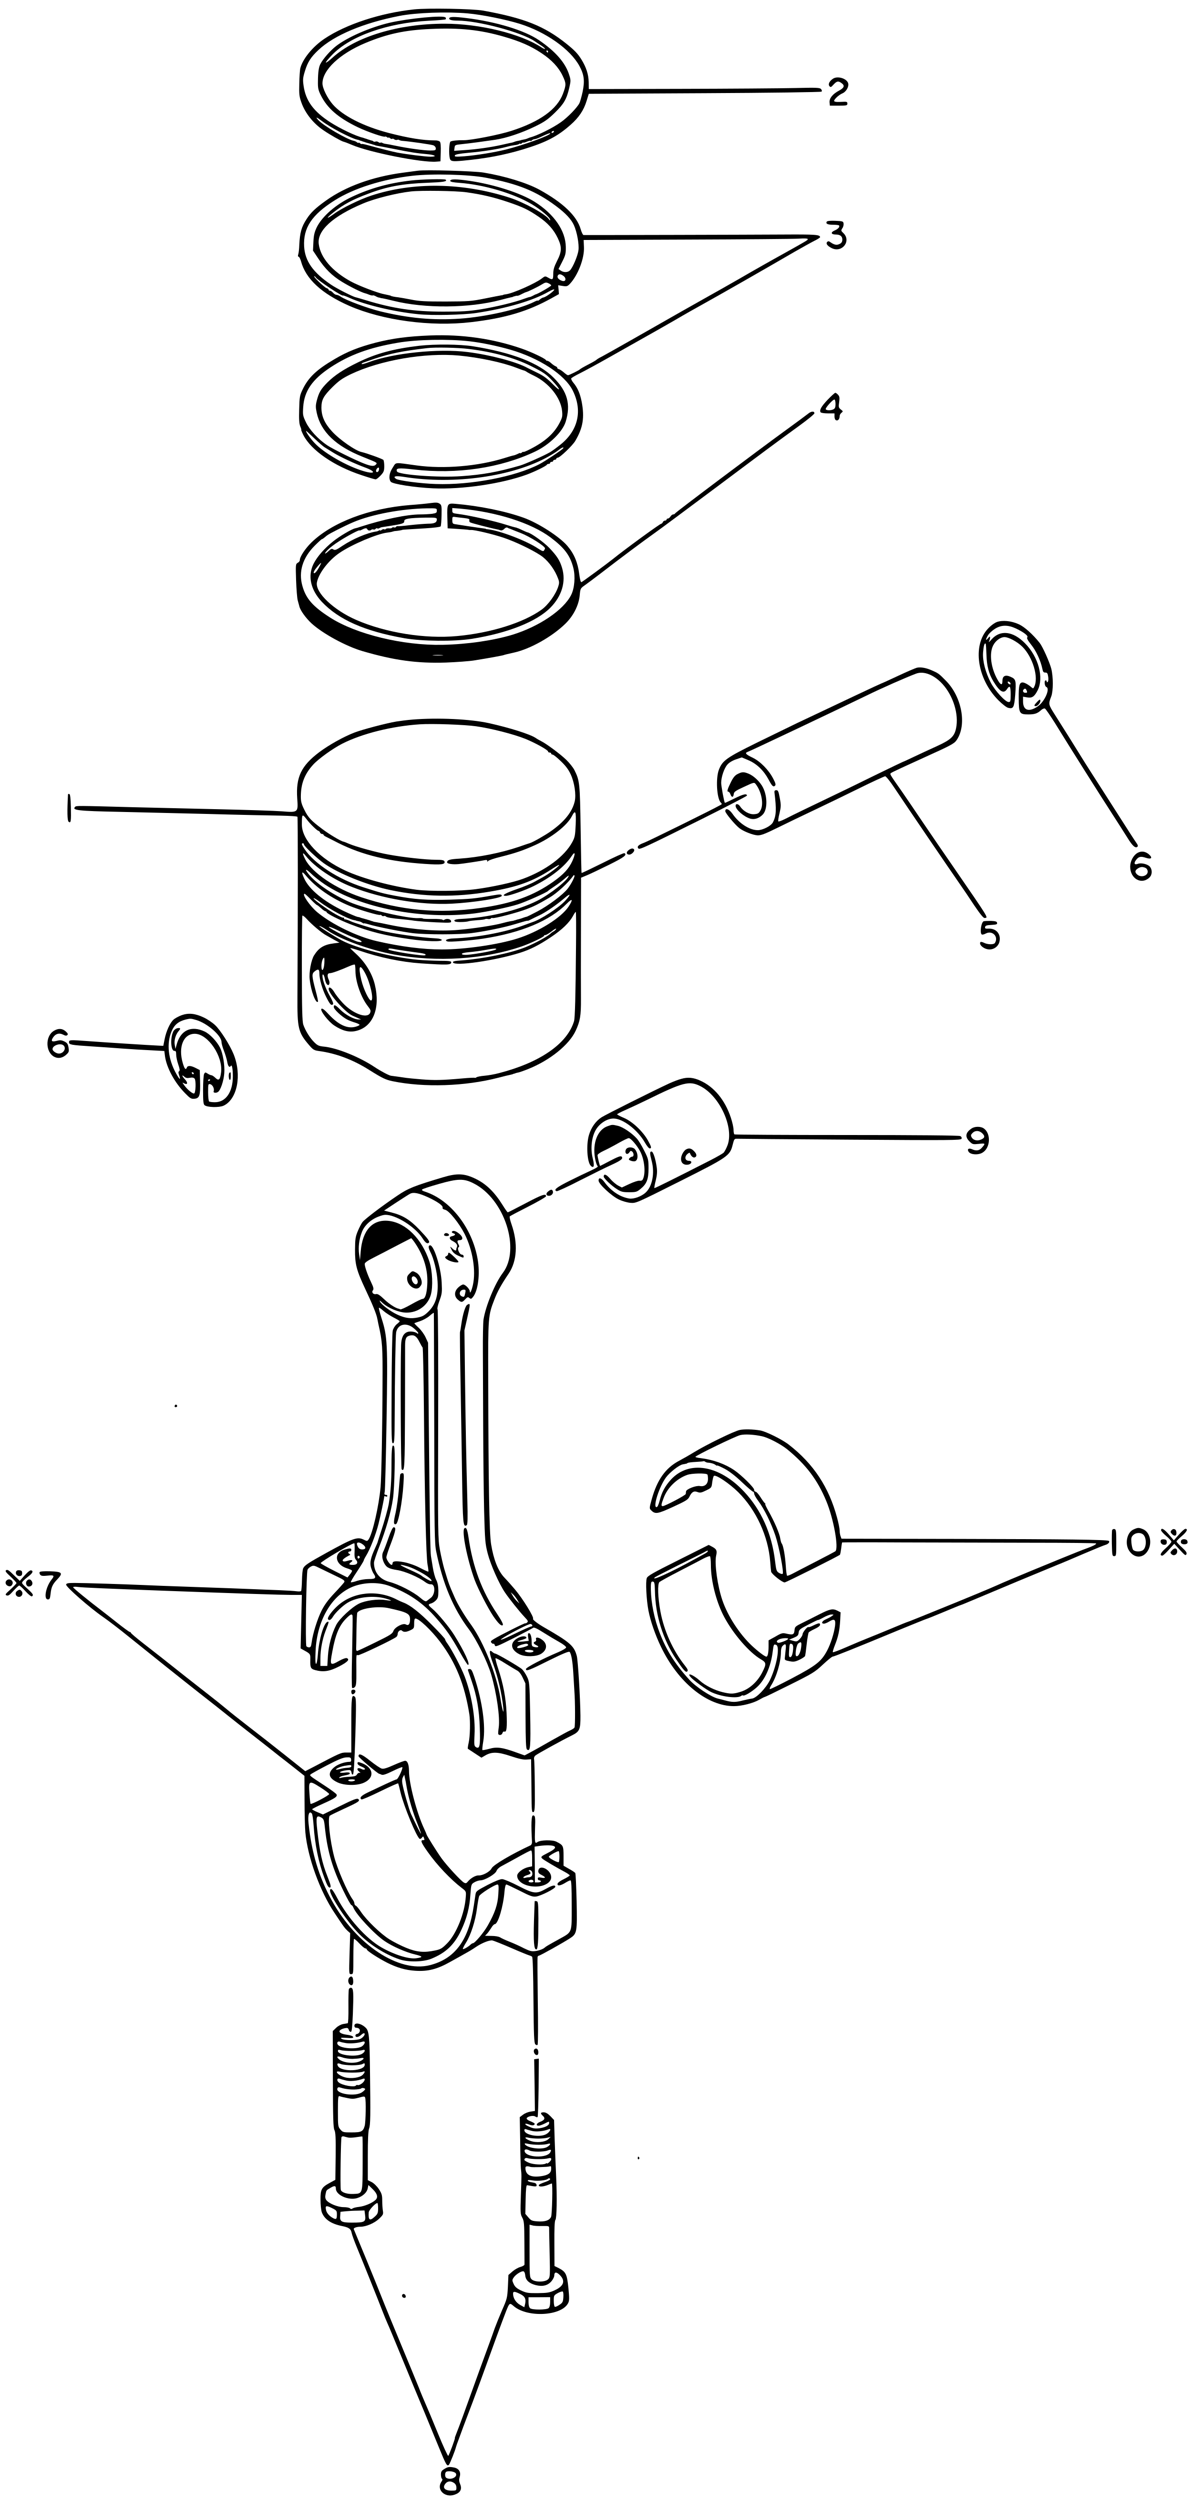 <?xml version="1.0" standalone="no"?>
<!DOCTYPE svg PUBLIC "-//W3C//DTD SVG 20010904//EN"
 "http://www.w3.org/TR/2001/REC-SVG-20010904/DTD/svg10.dtd">
<svg version="1.0" xmlns="http://www.w3.org/2000/svg"
 width="1157pt" height="2425pt" viewBox="0 0 1157 2425"
 preserveAspectRatio="xMidYMid meet">
<g transform="translate(0,2425) scale(0.1,-0.1)"
fill="#000000" stroke="none">
<path d="M4020 24159 c-327 -35 -661 -144 -871 -285 -116 -78 -214 -199 -235
-290 -3 -16 -8 -81 -9 -146 -3 -100 0 -126 20 -181 35 -102 116 -205 215 -271
62 -43 174 -106 193 -110 15 -4 42 -14 82 -31 165 -72 683 -175 820 -163 l40
3 3 88 c2 55 -1 94 -8 102 -6 8 -28 14 -48 13 -118 0 -254 22 -448 72 -245 64
-446 166 -543 276 -53 61 -101 157 -101 205 0 130 168 288 417 392 211 88 381
125 633 136 282 13 481 -8 712 -75 156 -45 259 -90 363 -159 100 -66 168 -139
206 -220 35 -74 36 -86 3 -175 -56 -149 -222 -270 -499 -359 -116 -38 -396
-93 -466 -91 -55 1 -113 -5 -126 -13 -14 -8 -18 -122 -7 -164 8 -28 24 -31
124 -22 223 21 396 53 584 109 224 68 334 124 464 239 81 71 128 142 155 230
l22 71 1125 6 c619 3 1129 10 1134 15 5 5 4 15 -4 24 -12 15 -41 16 -254 11
-133 -3 -637 -7 -1121 -8 l-880 -2 -1 69 c-2 75 -24 142 -70 217 -35 57 -67
90 -144 152 -216 173 -408 250 -810 323 -101 18 -540 26 -670 12z m520 -39
c137 -12 366 -58 505 -101 253 -79 490 -246 579 -409 46 -85 53 -144 31 -251
-10 -46 -24 -96 -31 -110 -22 -43 -113 -137 -178 -183 -81 -58 -231 -132 -306
-151 -3 -1 -12 -5 -20 -8 -8 -4 -26 -9 -40 -11 -14 -3 -25 -5 -25 -6 0 -1 -11
-3 -25 -6 -14 -2 -32 -7 -40 -11 -8 -3 -24 -8 -35 -9 -11 -2 -49 -11 -85 -19
-100 -23 -248 -44 -360 -51 l-102 -7 4 29 c3 28 5 29 73 36 70 7 212 26 320
42 109 16 258 66 390 130 92 45 123 67 191 133 88 86 114 131 140 243 15 66
15 74 -2 126 -36 115 -133 226 -292 334 -141 96 -415 179 -706 215 -123 15
-166 14 -166 -5 0 -13 28 -20 83 -20 198 0 619 -113 746 -199 14 -10 43 -29
63 -42 21 -13 38 -28 38 -32 0 -5 -15 1 -32 12 -203 134 -601 231 -942 231
-450 0 -866 -126 -1089 -330 -32 -29 -60 -50 -64 -47 -3 4 24 37 60 74 177
184 538 311 940 332 87 4 160 10 163 14 3 3 3 11 -1 17 -15 25 -359 -8 -545
-51 -187 -44 -406 -139 -518 -226 -54 -42 -125 -122 -151 -172 -17 -30 -24
-79 -25 -171 -1 -63 3 -84 27 -132 63 -128 170 -221 362 -313 92 -44 254 -100
263 -90 3 2 11 0 19 -6 7 -6 13 -8 13 -4 0 4 7 2 15 -5 9 -7 18 -10 22 -7 3 4
12 2 19 -4 8 -6 20 -9 28 -6 8 3 17 3 21 -1 3 -3 16 -7 28 -8 76 -6 286 -36
305 -44 12 -6 22 -18 22 -30 0 -18 -6 -20 -55 -20 -60 0 -214 21 -334 46 -42
9 -85 17 -96 18 -12 1 -27 6 -34 10 -7 4 -15 5 -18 2 -3 -3 -12 -1 -19 5 -8 6
-20 9 -28 6 -8 -3 -17 -3 -21 1 -4 4 -11 8 -16 8 -5 1 -11 3 -14 4 -3 1 -9 4
-15 5 -5 1 -12 4 -15 5 -3 1 -9 4 -15 5 -5 1 -12 4 -15 5 -3 1 -8 3 -12 4 -68
15 -217 86 -316 149 -164 106 -239 209 -260 353 -9 63 -7 80 13 145 26 86 57
135 131 204 152 143 437 263 788 331 160 31 458 42 661 24z m780 -370 c0 -5
-2 -10 -4 -10 -3 0 -8 5 -11 10 -3 6 -1 10 4 10 6 0 11 -4 11 -10z m-2194
-675 c80 -62 285 -169 343 -180 9 -2 17 -4 19 -5 1 -2 7 -4 12 -5 6 -1 12 -4
15 -5 3 -1 10 -4 15 -5 6 -1 12 -4 15 -5 3 -1 10 -4 15 -5 6 -1 13 -4 18 -5 4
-1 12 -3 17 -5 6 -1 13 -3 18 -5 4 -1 12 -4 17 -5 6 -1 11 -3 13 -5 1 -1 11
-3 22 -5 11 -1 79 -14 150 -28 170 -34 233 -44 328 -52 82 -7 106 -25 34 -25
-47 0 -225 22 -322 40 -54 11 -150 35 -292 74 -29 8 -53 12 -53 9 0 -3 -7 0
-15 7 -8 7 -15 9 -15 5 0 -4 -6 -2 -14 4 -8 7 -23 14 -35 16 -62 12 -291 145
-340 199 -34 36 -20 33 35 -9z m2249 -105 c-3 -5 -11 -10 -16 -10 -6 0 -7 5
-4 10 3 6 11 10 16 10 6 0 7 -4 4 -10z m-35 -15 c0 -19 -257 -112 -427 -155
-117 -29 -292 -57 -406 -66 -83 -6 -97 -5 -92 8 4 10 39 17 133 26 139 12 289
36 367 57 28 8 64 15 80 17 17 1 36 6 43 11 6 5 12 6 12 2 0 -4 7 -2 15 5 8 7
15 10 15 7 0 -3 16 1 35 9 19 8 35 11 35 7 0 -4 5 -2 12 5 7 7 19 12 28 12 8
0 35 10 60 22 25 12 54 25 65 29 11 4 21 7 23 8 1 1 2 -1 2 -4z"/>
<path d="M8083 23485 c-34 -24 -47 -53 -32 -71 11 -13 16 -11 40 16 32 34 45
37 77 14 34 -24 27 -46 -24 -73 -62 -33 -96 -75 -92 -115 l3 -31 85 0 c78 0
85 2 85 20 0 18 -6 20 -54 17 -81 -4 -90 2 -55 39 16 17 44 37 62 44 35 15 63
64 55 96 -13 49 -106 76 -150 44z"/>
<path d="M4055 22594 c-16 -2 -84 -11 -150 -20 -290 -39 -550 -133 -740 -269
-101 -72 -149 -117 -189 -180 -50 -77 -65 -130 -71 -250 -1 -38 -6 -80 -10
-92 -5 -14 -3 -23 3 -23 6 0 16 -19 23 -42 46 -174 200 -316 470 -435 323
-141 790 -204 1182 -158 333 39 552 105 782 233 l70 39 -3 43 -4 43 44 -7 c39
-6 46 -4 70 21 79 85 141 247 136 356 l-3 69 1000 4 c550 2 1039 6 1088 9 54
4 87 2 87 -4 0 -11 9 -6 -240 -145 -102 -56 -291 -163 -420 -238 -129 -74
-262 -149 -295 -167 -67 -37 -399 -225 -760 -431 -132 -75 -260 -147 -285
-160 -25 -12 -47 -26 -50 -30 -3 -4 -39 -25 -80 -46 -41 -21 -77 -42 -80 -46
-7 -9 -106 -58 -117 -58 -5 0 -24 13 -43 30 -19 16 -41 29 -47 30 -7 0 -13 5
-13 10 0 6 -8 14 -17 17 -10 4 -29 17 -43 30 -14 13 -30 23 -37 23 -6 0 -13 3
-15 8 -6 14 -143 79 -233 110 -279 97 -580 140 -890 128 -219 -9 -364 -28
-529 -70 -165 -43 -276 -87 -399 -160 -175 -102 -255 -179 -310 -295 -28 -58
-30 -73 -33 -192 -3 -97 0 -138 10 -164 8 -19 13 -35 10 -35 -2 0 7 -23 21
-51 75 -147 298 -301 564 -388 68 -23 129 -41 137 -41 8 0 29 17 49 38 30 32
34 44 35 87 0 28 -4 56 -8 63 -7 10 -162 66 -212 77 -59 12 -216 121 -288 201
-71 77 -102 147 -102 230 0 76 20 113 109 201 62 61 94 83 176 123 285 136
720 211 1050 181 197 -19 417 -65 553 -117 37 -14 72 -27 78 -28 7 -1 18 -7
25 -12 8 -6 39 -23 71 -38 146 -70 261 -213 274 -343 5 -52 2 -64 -26 -118
-55 -104 -143 -181 -290 -255 -33 -17 -60 -27 -60 -24 0 4 -7 1 -15 -6 -8 -7
-15 -9 -15 -6 0 4 -10 1 -22 -6 -13 -6 -30 -13 -39 -15 -9 -1 -52 -13 -95 -27
-255 -79 -585 -107 -849 -71 -226 31 -197 34 -233 -21 -34 -51 -42 -106 -19
-137 16 -22 232 -56 412 -64 281 -12 664 44 910 134 76 28 188 83 193 95 2 5
10 8 18 8 8 0 14 5 14 10 0 6 7 10 15 10 8 0 15 5 15 10 0 6 7 10 15 10 8 0
15 5 15 10 0 6 6 10 13 10 21 0 146 119 172 165 74 126 90 225 61 378 -16 81
-40 136 -81 185 -15 18 -23 36 -20 42 4 6 41 28 84 49 42 21 168 89 281 153
301 169 667 376 719 408 25 15 109 62 186 105 205 114 578 327 900 514 72 41
156 88 188 104 31 15 57 32 57 36 0 25 -43 28 -365 26 -277 -2 -1892 -6 -1931
-5 -6 0 -19 26 -28 58 -37 128 -172 257 -402 383 -122 66 -334 131 -540 165
-94 15 -562 29 -639 18z m662 -68 c313 -60 484 -129 679 -274 94 -70 149 -129
175 -187 30 -67 51 -184 44 -241 -6 -52 -53 -165 -82 -196 -20 -22 -61 -23
-90 -3 l-22 15 36 71 c32 63 36 80 35 143 -2 158 -113 319 -302 438 -135 85
-389 167 -628 203 -129 19 -192 20 -192 1 0 -10 25 -15 93 -20 236 -18 519
-101 697 -206 88 -52 180 -130 180 -152 0 -8 -5 -6 -11 4 -27 47 -243 166
-384 211 -454 146 -935 153 -1340 20 -113 -37 -289 -123 -362 -177 -79 -58
-83 -46 -6 14 99 78 184 124 343 183 179 68 330 95 568 104 156 6 196 12 178
30 -9 9 -238 4 -336 -8 -212 -24 -393 -74 -571 -157 -156 -72 -292 -190 -345
-298 -22 -47 -29 -76 -32 -142 l-4 -83 48 -72 c69 -105 137 -172 234 -231 75
-46 192 -104 224 -111 6 -1 24 -7 40 -14 16 -6 31 -9 34 -7 2 3 14 0 26 -6 11
-7 26 -13 31 -14 6 0 12 -2 15 -3 3 -2 14 -4 25 -5 11 -2 58 -12 105 -24 305
-76 735 -72 1041 9 41 11 84 22 95 24 10 2 20 4 22 5 1 2 7 4 12 5 6 1 13 4
18 5 4 1 11 2 15 1 4 -1 22 6 40 16 18 9 37 18 42 19 17 3 118 52 156 76 31
19 40 21 63 10 14 -6 26 -16 26 -21 0 -8 -134 -85 -150 -86 -3 -1 -16 -7 -30
-15 -14 -7 -26 -12 -28 -11 -1 1 -27 -7 -57 -18 -91 -34 -273 -78 -421 -102
-114 -18 -178 -22 -359 -22 -288 0 -490 30 -755 111 -47 14 -90 27 -96 28 -29
5 -187 86 -240 122 -176 119 -254 230 -262 371 -10 181 74 308 299 449 184
116 462 204 753 237 192 22 545 13 713 -19z m-191 -141 c151 -21 266 -48 408
-96 139 -47 194 -73 292 -140 89 -60 148 -125 188 -209 41 -87 40 -130 -8
-223 -28 -56 -36 -84 -36 -124 0 -58 -6 -62 -50 -36 -28 16 -30 16 -62 -9 -63
-48 -275 -142 -343 -152 -16 -2 -30 -5 -30 -6 0 -2 -9 -4 -20 -5 -11 -2 -83
-15 -160 -31 -130 -26 -157 -28 -380 -29 -197 0 -257 3 -335 19 -52 10 -108
20 -125 22 -31 3 -70 11 -70 14 0 2 -26 8 -65 16 -63 11 -250 83 -325 124
-182 100 -294 231 -311 362 -18 130 135 270 430 394 115 49 329 102 466 117
100 11 435 6 536 -8z m945 -813 c29 -24 20 -57 -13 -47 -33 10 -52 31 -45 49
8 21 30 20 58 -2z m-2406 -13 c18 -28 265 -192 265 -175 0 2 29 -8 64 -24 148
-67 433 -135 666 -158 135 -14 435 -7 563 12 297 45 550 119 703 207 30 17 54
26 54 20 0 -14 -83 -74 -106 -77 -9 -1 -24 -10 -35 -20 -10 -9 -19 -14 -19
-10 0 3 -17 -2 -37 -13 -140 -70 -469 -145 -718 -162 -261 -18 -499 4 -775 71
-126 31 -333 108 -382 142 -14 10 -33 18 -42 18 -9 0 -24 9 -33 20 -10 11 -23
20 -30 20 -7 0 -13 4 -13 9 0 5 -9 13 -20 16 -22 7 -134 115 -120 115 5 0 12
-5 15 -11z m1495 -620 c115 -13 263 -44 390 -80 283 -81 532 -243 609 -397 96
-192 55 -383 -114 -521 -38 -31 -86 -66 -105 -77 -62 -36 -243 -116 -295 -131
-216 -62 -360 -88 -566 -102 -222 -16 -614 13 -626 46 -13 33 13 36 162 19
419 -49 844 14 1182 175 136 65 264 191 294 289 51 167 17 292 -116 425 -142
144 -403 245 -785 306 -130 20 -366 22 -520 5 -248 -29 -419 -75 -593 -160
-143 -69 -227 -125 -299 -196 -64 -65 -82 -96 -103 -175 -12 -48 -12 -66 -1
-118 39 -184 186 -325 446 -428 144 -58 144 -57 129 -75 -16 -19 -44 -18 -109
7 -84 31 -310 143 -365 180 -88 59 -172 151 -206 224 -30 62 -31 72 -26 147
10 154 88 267 263 383 185 122 377 193 654 240 184 32 492 38 700 14z m-10
-74 c237 -29 442 -85 604 -166 120 -60 148 -79 206 -141 82 -87 90 -120 9 -38
-57 58 -93 85 -154 114 -44 22 -87 43 -95 47 -106 59 -364 127 -581 154 -283
36 -724 -10 -962 -99 -37 -14 -67 -22 -67 -17 0 5 8 11 18 14 9 3 58 20 107
37 149 50 268 75 510 103 78 10 302 5 405 -8z m-1499 -867 c42 -40 86 -79 100
-87 13 -8 53 -33 89 -55 64 -39 210 -107 301 -140 111 -40 104 -70 -9 -37
-162 47 -385 174 -478 273 -43 45 -93 118 -81 118 1 0 37 -33 78 -72z m2415
-97 c-9 -14 -175 -125 -231 -154 -232 -121 -664 -204 -1005 -192 -140 4 -364
33 -386 50 -35 25 -6 32 77 19 486 -78 1062 4 1407 200 35 20 78 47 95 61 32
25 53 33 43 16z m-1790 -216 c-7 -18 -26 -20 -26 -2 0 18 24 41 28 27 2 -6 1
-17 -2 -25z"/>
<path d="M8025 22100 c-12 -20 7 -30 59 -30 29 0 55 -3 59 -6 12 -12 -7 -35
-40 -49 -43 -18 -38 -40 9 -40 44 0 65 -17 64 -52 -1 -20 -9 -32 -28 -40 -27
-14 -52 -8 -90 19 -14 10 -20 10 -29 1 -15 -15 1 -38 42 -59 102 -52 196 69
114 146 -22 21 -23 24 -9 46 9 12 14 33 12 46 -3 21 -8 23 -80 26 -45 2 -79
-1 -83 -8z"/>
<path d="M8034 20373 c-63 -67 -82 -101 -69 -122 3 -6 35 -11 71 -11 l64 0 0
-30 c0 -19 6 -33 16 -37 18 -7 34 12 34 41 0 10 8 25 18 32 16 13 16 15 -7 32
-21 17 -23 24 -16 71 6 43 4 56 -11 72 -9 10 -21 19 -26 19 -5 0 -38 -30 -74
-67z m76 -43 c0 -29 -5 -42 -19 -50 -25 -13 -68 -13 -76 0 -7 12 74 102 86 94
5 -3 9 -23 9 -44z"/>
<path d="M7844 20237 c-16 -13 -112 -84 -214 -158 -277 -201 -1075 -800 -1078
-810 -2 -5 -10 -9 -18 -9 -7 0 -19 -9 -26 -20 -7 -11 -18 -20 -25 -20 -7 0
-13 -4 -13 -10 0 -5 -7 -10 -15 -10 -9 0 -18 -7 -21 -15 -4 -8 -10 -15 -15
-15 -13 0 -358 -252 -469 -342 -56 -45 -294 -220 -306 -225 -7 -3 -15 26 -22
80 -14 111 -50 196 -115 272 -76 89 -281 221 -422 272 -177 64 -431 116 -667
136 -75 7 -79 0 -76 -128 l3 -110 55 -3 c82 -5 144 -10 150 -12 3 -1 12 -2 20
-1 32 3 209 -39 315 -74 116 -39 275 -115 362 -172 61 -40 123 -117 159 -198
23 -54 25 -64 14 -100 -23 -78 -99 -184 -166 -231 -177 -126 -491 -224 -817
-254 -312 -29 -693 32 -978 156 -221 96 -400 266 -383 364 16 87 113 215 220
287 120 82 369 187 466 197 18 2 40 6 48 9 8 3 22 6 30 6 18 1 65 9 65 11 0 2
39 4 223 15 84 5 146 13 149 19 4 6 8 55 9 109 2 90 0 99 -20 112 -17 11 -35
12 -86 5 -36 -5 -126 -14 -200 -19 -398 -32 -756 -168 -958 -364 -60 -59 -112
-138 -112 -171 0 -9 -9 -20 -21 -26 -19 -11 -20 -18 -15 -168 3 -86 10 -174
16 -196 6 -21 13 -46 15 -55 8 -40 62 -115 119 -168 108 -99 333 -221 491
-268 311 -91 531 -121 813 -112 103 4 228 13 277 21 144 23 279 48 286 52 3 2
48 13 99 24 158 35 369 154 498 280 78 76 130 179 139 275 6 66 7 68 51 99 24
17 90 66 146 109 218 168 412 312 531 397 50 35 320 236 600 445 540 404 565
422 800 593 83 60 150 115 150 123 0 23 -31 21 -61 -4z m-3604 -941 c0 -20 -6
-24 -46 -30 -26 -3 -77 -6 -115 -6 -128 0 -355 -47 -584 -121 -16 -6 -38 -12
-48 -14 -35 -8 -152 -77 -214 -127 -84 -67 -154 -147 -189 -216 -59 -118 -30
-252 79 -369 164 -174 416 -286 802 -354 171 -30 480 -33 654 -6 348 55 631
167 765 304 110 112 151 251 112 383 -22 74 -49 116 -126 197 -52 54 -178 144
-210 149 -3 0 -23 9 -45 19 -22 10 -43 20 -47 21 -5 1 -9 2 -10 4 -2 1 -11 3
-20 5 -10 2 -46 12 -80 23 -118 38 -361 93 -475 107 -48 6 -53 9 -53 32 l0 25
78 -6 c353 -32 689 -139 877 -280 135 -102 189 -174 220 -295 21 -83 12 -196
-21 -262 -73 -146 -310 -306 -569 -386 -186 -56 -436 -93 -680 -98 -383 -8
-836 102 -1090 264 -169 108 -236 185 -270 308 -39 138 3 272 119 389 35 35
67 64 70 64 4 0 14 6 22 13 8 6 20 17 27 22 22 18 170 93 257 130 179 76 470
130 713 134 96 1 97 1 97 -23z m263 -71 c44 -5 57 -10 53 -20 -3 -8 0 -18 7
-22 10 -7 204 -57 262 -68 11 -2 20 -4 20 -5 0 -1 8 -3 17 -5 9 -2 24 5 34 16
9 10 22 15 28 11 6 -3 13 -7 16 -8 3 0 16 -5 30 -11 14 -6 51 -21 83 -33 90
-35 237 -128 237 -149 0 -3 -4 -12 -9 -20 -7 -12 -18 -8 -58 18 -110 74 -369
173 -483 186 -14 1 -25 3 -25 5 0 1 -9 3 -20 4 -50 6 -262 38 -282 42 -19 3
-23 11 -23 39 0 32 2 34 28 30 15 -2 53 -7 85 -10z m-263 -13 c0 -31 -22 -42
-84 -42 -34 -1 -113 -7 -176 -14 -63 -8 -118 -12 -122 -10 -4 2 -10 -1 -13 -7
-4 -5 -13 -8 -21 -5 -7 3 -16 1 -19 -4 -3 -4 -16 -7 -30 -5 -14 1 -28 -2 -31
-7 -3 -4 -10 -6 -15 -2 -5 3 -16 0 -24 -6 -8 -7 -15 -9 -15 -6 0 4 -6 4 -12 0
-7 -5 -19 -9 -28 -10 -87 -13 -226 -72 -325 -138 -59 -40 -73 -46 -89 -36 -15
10 -23 7 -45 -14 -41 -39 -50 -31 -10 10 18 19 68 57 109 83 80 52 200 115
200 106 0 -3 10 0 23 7 32 17 47 18 53 3 5 -13 28 -15 40 -3 3 4 12 4 19 2 7
-3 16 0 20 5 3 6 11 9 16 6 5 -4 15 -3 22 2 6 4 17 8 22 9 6 1 46 7 90 14 109
17 130 24 129 44 -3 24 45 32 209 35 97 1 107 -1 107 -17z m-1147 -472 c-15
-27 -34 -50 -41 -50 -10 0 -10 5 -1 23 11 21 59 77 66 77 2 0 -8 -22 -24 -50z
m1200 -847 c-24 -2 -62 -2 -85 0 -24 2 -5 4 42 4 47 0 66 -2 43 -4z"/>
<path d="M9675 18216 c-23 -9 -60 -36 -87 -66 -151 -162 -103 -486 102 -692
37 -37 79 -70 95 -74 51 -13 59 2 69 125 10 139 7 153 -43 175 -53 24 -81 10
-81 -40 0 -45 -17 -41 -47 12 -65 113 -83 255 -43 333 23 46 71 81 110 81 41
0 126 -46 174 -94 102 -102 160 -300 114 -389 -9 -18 -10 -18 -31 0 -30 25
-64 43 -81 43 -31 0 -39 -29 -38 -151 1 -150 7 -159 94 -159 62 0 88 9 125 43
12 11 28 17 35 14 7 -2 50 -65 96 -138 154 -250 430 -687 562 -891 52 -81 118
-183 145 -227 48 -78 77 -103 96 -84 6 6 3 19 -9 34 -10 13 -103 157 -206 319
-104 162 -203 318 -221 345 -44 68 -93 146 -148 235 -45 74 -91 146 -216 344
-66 104 -66 105 -37 181 20 53 20 190 0 269 -17 64 -83 212 -112 249 -67 84
-148 157 -204 182 -73 33 -157 41 -213 21z m185 -62 c75 -35 125 -73 111 -87
-7 -7 5 -29 39 -72 48 -60 90 -151 107 -230 6 -32 12 -40 30 -39 17 0 22 -7
27 -39 4 -23 2 -45 -4 -51 -7 -7 -10 -6 -10 2 0 7 -4 12 -10 12 -17 0 -11 -57
6 -64 40 -15 -17 -143 -83 -188 -86 -59 -143 -40 -143 48 l0 46 41 -7 c47 -8
69 7 101 69 62 122 8 323 -122 455 -117 120 -242 134 -326 38 -20 -23 -31 -32
-25 -20 6 12 11 29 11 38 0 14 -4 12 -20 -6 -25 -31 -25 -13 0 29 11 18 41 46
67 62 61 39 125 40 203 4z m-285 -256 c3 -108 23 -184 67 -257 62 -102 100
-124 132 -76 27 41 36 29 36 -50 0 -68 -2 -75 -20 -75 -31 0 -131 108 -172
186 -53 102 -82 212 -76 295 5 63 14 96 25 85 3 -2 6 -51 8 -108z m233 -277
c3 -8 -1 -12 -9 -9 -7 2 -15 10 -17 17 -3 8 1 12 9 9 7 -2 15 -10 17 -17z
m156 -67 c9 -23 8 -24 -14 -24 -19 0 -27 20 -13 33 11 11 20 8 27 -9z"/>
<path d="M10068 17443 c-31 -32 -35 -43 -15 -43 20 0 49 36 45 55 -2 13 -8 11
-30 -12z"/>
<path d="M8900 17773 c-13 -3 -96 -38 -183 -79 -87 -41 -160 -74 -163 -74 -4
0 -373 -174 -819 -385 -66 -32 -241 -117 -390 -190 -294 -145 -332 -172 -367
-261 -32 -83 -21 -279 18 -319 13 -13 13 -16 -3 -24 -77 -44 -704 -353 -744
-367 -52 -19 -70 -37 -52 -55 12 -12 62 11 631 294 232 116 422 215 422 219 0
23 -36 15 -120 -27 -51 -25 -93 -45 -94 -43 -8 10 -36 164 -36 194 0 56 29
142 60 177 17 20 49 39 84 51 l56 19 66 -28 c79 -34 147 -99 193 -185 35 -66
47 -78 64 -61 9 9 4 26 -18 68 -44 85 -126 168 -201 204 -66 31 -77 45 -46 56
32 11 833 391 1147 543 155 76 394 181 488 216 74 27 174 -12 255 -101 105
-115 160 -294 132 -429 -16 -79 -51 -112 -180 -171 -58 -26 -156 -72 -218
-101 -62 -30 -115 -54 -118 -54 -2 0 -116 -55 -252 -121 -136 -67 -296 -145
-357 -174 -234 -112 -473 -227 -532 -258 -34 -17 -65 -29 -68 -25 -4 3 1 39
11 78 15 65 16 79 3 148 -12 66 -17 77 -34 77 -14 0 -19 -6 -18 -20 21 -171
18 -230 -16 -294 -18 -33 -98 -74 -145 -74 -81 0 -182 65 -247 160 -32 45 -69
59 -69 24 0 -18 92 -129 136 -164 41 -32 133 -68 177 -70 34 -1 71 13 197 75
85 42 241 117 347 167 106 50 302 145 436 211 134 66 251 120 259 120 8 0 47
-48 86 -107 138 -207 533 -787 645 -948 27 -38 87 -127 133 -197 60 -88 90
-125 102 -123 35 5 51 -21 -306 498 -85 122 -214 312 -289 422 -74 110 -166
245 -204 300 -133 190 -125 176 -106 189 9 7 149 72 311 145 268 121 297 137
321 171 102 147 52 422 -106 579 -66 67 -70 70 -134 98 -54 24 -106 34 -145
26z"/>
<path d="M4005 17270 c-49 -4 -121 -13 -158 -19 -96 -16 -324 -76 -404 -106
-105 -40 -249 -120 -345 -192 -175 -132 -227 -242 -213 -448 10 -137 9 -138
-150 -125 -66 5 -340 14 -610 20 -269 6 -647 15 -840 20 -548 15 -544 15 -556
3 -33 -33 30 -40 426 -48 138 -3 513 -12 835 -20 322 -9 654 -16 738 -17 85
-2 156 -6 159 -11 5 -8 5 -871 0 -1742 -2 -311 7 -350 115 -475 37 -43 48 -49
92 -55 166 -22 332 -84 490 -184 126 -79 159 -95 226 -109 306 -63 704 -50
1028 34 52 14 104 26 115 28 12 3 23 5 25 7 1 1 7 3 12 4 6 1 11 3 13 4 1 2
13 4 26 7 13 2 58 18 100 35 209 84 394 233 458 369 44 94 53 147 52 310 -1
80 -1 377 0 661 l1 515 58 24 c31 13 128 59 215 102 145 72 176 95 148 112 -5
4 -100 -39 -211 -95 -111 -55 -203 -99 -205 -97 -2 1 -6 193 -9 424 -7 450 -9
471 -61 575 -13 25 -48 69 -79 99 -56 54 -190 154 -242 180 -16 8 -41 22 -55
32 -54 36 -250 98 -452 143 -182 40 -495 55 -742 35z m615 -65 c145 -20 367
-77 479 -122 94 -38 221 -108 221 -123 0 -6 7 -10 15 -10 8 0 15 -4 15 -10 0
-5 6 -10 14 -10 8 0 44 -29 80 -64 48 -46 75 -82 97 -131 35 -77 52 -193 38
-256 -23 -103 -99 -198 -229 -290 -57 -41 -178 -109 -205 -117 -6 -1 -55 -18
-110 -37 -171 -58 -391 -102 -575 -114 -99 -6 -120 -13 -120 -37 0 -13 52 -21
110 -16 32 2 230 32 254 38 18 4 26 2 26 -7 0 -11 2 -11 8 -1 5 7 60 26 123
41 147 37 218 62 332 113 160 72 312 190 358 281 34 66 42 48 37 -81 -5 -107
-8 -124 -34 -172 -75 -138 -256 -273 -478 -355 -91 -34 -301 -80 -456 -100
-148 -20 -445 -22 -575 -6 -236 31 -522 107 -693 186 -249 115 -421 297 -422
445 0 106 3 109 46 53 34 -46 104 -113 116 -113 5 0 11 -7 14 -15 4 -8 12 -15
20 -15 8 0 14 -3 14 -7 0 -5 10 -13 23 -19 12 -6 67 -34 122 -62 231 -116 492
-179 838 -202 163 -11 202 -6 191 25 -5 11 -24 15 -83 15 -98 0 -315 24 -457
50 -119 21 -323 77 -389 106 -22 10 -46 19 -52 20 -25 4 -145 76 -207 124
-106 79 -135 110 -171 183 -28 56 -35 81 -35 128 0 127 36 220 120 312 52 57
190 156 282 203 193 98 481 170 753 188 122 8 434 -3 545 -19z m-1670 -1145
c0 -17 122 -132 192 -183 140 -100 423 -214 648 -261 322 -67 631 -72 965 -15
267 45 416 99 594 214 38 25 72 45 76 45 18 0 -90 -83 -150 -116 -11 -6 -47
-26 -80 -44 -32 -19 -113 -53 -179 -75 -113 -39 -156 -65 -106 -65 34 0 191
55 272 96 168 84 299 188 366 289 35 54 40 26 8 -46 -35 -76 -84 -129 -183
-200 -196 -139 -403 -214 -713 -257 -408 -57 -763 -25 -1155 105 -247 83 -474
236 -541 365 -32 63 -30 79 4 36 87 -109 266 -230 447 -301 292 -115 666 -178
969 -163 211 11 486 54 486 76 0 17 -15 17 -90 4 -173 -31 -215 -35 -415 -41
-223 -6 -340 2 -530 38 -111 21 -133 26 -305 81 -246 78 -478 228 -574 372
-28 42 -32 56 -16 56 6 0 10 -4 10 -10z m204 -390 c342 -228 947 -344 1456
-280 121 16 322 58 415 87 77 24 283 116 295 131 3 4 31 24 63 45 32 21 75 54
97 73 22 20 40 33 40 30 0 -38 -179 -180 -306 -244 -192 -96 -473 -163 -742
-176 -55 -3 -75 -12 -54 -25 14 -8 107 -6 132 3 8 3 45 7 82 10 36 2 71 6 76
10 5 3 19 4 30 1 12 -2 24 1 27 6 4 5 10 7 15 4 13 -8 242 52 333 87 69 26
111 47 217 109 76 44 189 148 237 218 2 2 6 2 9 -1 7 -8 -31 -83 -65 -127 -44
-58 -188 -166 -295 -222 -55 -29 -103 -53 -106 -52 -3 0 -16 -4 -30 -9 -14 -6
-32 -11 -40 -13 -8 -2 -17 -4 -20 -5 -3 -1 -9 -3 -15 -5 -5 -1 -12 -3 -15 -4
-3 -2 -18 -5 -35 -7 -16 -3 -52 -11 -80 -19 -74 -21 -283 -53 -425 -65 -187
-17 -433 1 -655 46 -66 14 -131 27 -145 29 -14 2 -26 4 -27 6 -2 1 -7 3 -13 4
-5 1 -12 4 -15 5 -3 1 -9 4 -15 5 -5 1 -13 4 -17 5 -5 2 -12 4 -18 5 -5 2 -13
4 -17 5 -5 1 -12 4 -18 5 -5 1 -11 3 -12 4 -2 2 -14 5 -28 7 -14 3 -75 29
-136 58 -191 92 -333 208 -381 314 -30 64 -24 77 14 31 101 -120 251 -224 428
-297 92 -38 283 -94 295 -87 5 3 12 0 15 -6 4 -5 13 -8 21 -5 7 3 16 1 18 -3
6 -10 64 -20 151 -27 33 -3 89 -9 125 -15 36 -5 132 -12 214 -16 142 -6 148
-5 144 13 -4 20 -43 27 -65 12 -6 -5 -14 -5 -17 0 -3 5 -46 9 -97 8 -50 -1
-92 1 -94 4 -2 4 -21 5 -42 4 -103 -7 -518 90 -668 155 -171 75 -332 185 -402
275 -41 52 -24 51 30 -1 28 -28 88 -74 131 -103z m-137 -145 c29 -30 57 -55
61 -55 4 0 21 -14 39 -30 18 -17 37 -30 42 -30 6 0 11 -4 11 -8 0 -13 122 -75
230 -117 185 -72 344 -112 580 -145 159 -23 314 -27 308 -7 -3 6 -24 13 -49
14 -162 9 -434 47 -554 79 -82 21 -256 75 -275 85 -24 12 -54 22 -62 21 -5 -1
-8 3 -8 10 0 6 -3 9 -6 6 -3 -4 -38 12 -77 34 -83 47 -221 147 -213 155 3 3
29 -12 58 -34 96 -73 271 -166 332 -178 12 -2 21 -4 21 -5 0 -1 11 -3 24 -6
14 -2 30 -9 38 -15 7 -6 13 -9 13 -6 0 3 21 -1 48 -9 74 -23 323 -73 430 -86
128 -15 453 -15 572 1 126 16 317 55 421 87 46 14 91 27 99 29 8 2 16 4 18 4
1 1 3 0 5 -1 1 -1 16 5 32 14 17 9 52 26 78 38 61 28 165 99 240 163 68 59 75
46 11 -23 -65 -69 -239 -182 -319 -206 -5 -2 -47 -17 -93 -34 -183 -66 -443
-114 -671 -123 -60 -2 -91 -18 -59 -29 19 -8 228 9 348 27 370 57 648 173 813
341 54 55 62 40 16 -30 -72 -109 -291 -245 -497 -310 -190 -60 -512 -106 -733
-106 -184 0 -397 27 -629 80 -193 44 -434 161 -578 279 -72 59 -156 181 -125
181 4 0 31 -25 60 -55z m2574 -448 c-4 -497 -10 -699 -19 -732 -65 -218 -328
-401 -726 -504 -44 -12 -108 -23 -144 -26 -36 -3 -71 -10 -77 -15 -7 -5 -14
-8 -17 -5 -2 2 -56 0 -119 -6 -202 -18 -272 -19 -399 -9 -69 6 -134 12 -145
14 -20 3 -131 19 -150 21 -19 2 -100 45 -160 85 -146 97 -359 183 -485 197
-55 5 -68 11 -101 44 -42 42 -85 112 -105 169 -10 30 -14 154 -14 545 -1 279
2 510 5 513 4 4 23 -11 44 -34 44 -49 139 -130 184 -155 17 -10 55 -31 82 -46
l50 -27 -55 -7 c-96 -12 -145 -42 -192 -117 -28 -46 -50 -164 -42 -232 11
-110 59 -239 80 -217 3 2 -6 47 -20 98 -41 156 -42 173 -10 198 32 25 44 20
44 -22 0 -56 29 -155 65 -226 37 -74 51 -89 67 -73 6 6 -4 34 -31 81 -40 70
-71 156 -71 193 0 33 17 10 24 -30 7 -46 32 -74 42 -47 4 9 2 27 -5 41 -18 41
-14 64 12 64 21 0 100 29 193 70 23 10 45 16 48 13 3 -4 6 -31 6 -62 1 -107
55 -258 121 -342 27 -35 30 -43 21 -65 -28 -59 -169 -7 -266 98 -32 34 -69 81
-82 105 -25 41 -54 58 -54 30 0 -47 161 -227 231 -259 19 -8 45 -20 59 -26
l25 -11 -25 0 c-41 -1 -126 44 -175 93 -50 50 -65 56 -65 27 0 -22 78 -94 130
-121 19 -10 54 -23 78 -30 23 -7 42 -17 42 -21 0 -5 -18 -13 -40 -19 -78 -21
-163 18 -257 118 -44 48 -65 64 -73 56 -16 -16 67 -124 125 -162 77 -51 143
-68 208 -53 167 37 241 219 185 451 -27 110 -94 218 -187 302 -28 25 -51 48
-51 51 0 3 39 -8 88 -24 196 -67 407 -111 597 -124 260 -17 295 -16 295 11 0
11 -23 14 -112 14 -62 1 -158 5 -213 10 -248 23 -595 111 -740 189 -77 42
-215 129 -215 137 0 6 37 -13 70 -36 130 -91 415 -195 655 -239 415 -77 875
-47 1240 79 81 28 215 91 215 102 0 4 6 8 14 8 7 0 35 16 61 36 26 21 46 31
43 24 -2 -8 -13 -18 -24 -24 -10 -6 -21 -13 -24 -16 -27 -30 -154 -100 -252
-139 -145 -58 -407 -111 -615 -127 -72 -5 -90 -9 -86 -20 15 -39 409 18 648
93 102 32 187 75 303 153 107 71 179 141 213 204 13 25 26 43 28 40 3 -3 4
-150 2 -327z m-2143 73 c66 -24 85 -47 30 -36 -45 8 -281 128 -286 144 -2 7
40 -9 94 -36 55 -27 127 -60 162 -72z m403 -111 c30 -5 103 -16 162 -24 105
-13 127 -19 115 -31 -13 -12 -358 42 -358 57 0 12 15 11 81 -2z m963 1 c-12
-12 -199 -46 -278 -52 -30 -2 -51 1 -53 8 -2 7 24 14 74 18 43 4 110 13 148
20 92 17 122 19 109 6z m-1666 -137 c-5 -68 -28 -87 -28 -23 0 38 14 80 26 80
3 0 4 -26 2 -57z m395 -91 c52 -96 89 -267 58 -267 -20 0 -72 109 -93 195 -33
138 -18 169 35 72z"/>
<path d="M7160 16742 c-26 -13 -43 -33 -67 -82 -34 -69 -39 -90 -23 -90 6 0
15 -11 20 -25 12 -33 28 -32 32 2 3 23 16 32 101 71 94 44 98 45 112 26 57
-73 80 -195 47 -254 -17 -30 -25 -35 -62 -38 -46 -4 -105 29 -135 74 -18 28
-45 32 -45 7 1 -37 81 -106 142 -124 42 -12 86 3 122 40 50 52 45 196 -9 281
-32 50 -84 96 -127 114 -48 20 -65 20 -108 -2z"/>
<path d="M660 16543 c-9 -166 -7 -253 6 -264 22 -18 25 4 22 141 -2 88 -7 125
-15 128 -7 2 -13 0 -13 -5z"/>
<path d="M6100 16002 c-25 -20 -20 -42 9 -42 22 0 55 35 46 49 -9 16 -30 13
-55 -7z"/>
<path d="M11042 15977 c-41 -23 -72 -81 -72 -134 0 -116 108 -178 185 -107 30
27 32 76 6 107 -20 24 -83 40 -115 28 -35 -14 -44 4 -19 37 25 33 45 38 95 21
55 -18 69 0 28 35 -34 28 -72 33 -108 13z m79 -147 c11 -6 19 -21 19 -35 0
-42 -66 -61 -102 -28 -24 21 -23 39 4 57 26 19 51 20 79 6z"/>
<path d="M9549 15314 c-25 -7 -41 -115 -19 -129 5 -3 23 1 39 10 64 33 126
-32 88 -92 -11 -18 -72 -16 -107 2 -16 8 -31 11 -34 6 -17 -27 38 -71 89 -71
44 0 84 30 95 71 20 73 -27 134 -103 131 -32 -2 -38 1 -35 16 2 13 15 18 61
20 49 3 58 6 55 20 -2 13 -15 17 -58 19 -30 0 -62 -1 -71 -3z"/>
<path d="M1762 14402 c-29 -11 -64 -30 -78 -43 -35 -32 -71 -113 -86 -189
l-13 -65 -43 2 c-77 3 -544 33 -677 43 -189 14 -195 14 -195 -10 0 -24 18 -27
215 -40 83 -5 218 -15 300 -21 83 -6 208 -14 280 -17 l130 -7 7 -54 c17 -112
94 -254 195 -356 49 -50 58 -56 91 -53 49 4 58 32 54 171 l-3 107 -39 20 c-47
24 -78 26 -86 5 -11 -28 -23 -15 -40 43 -46 157 7 285 118 284 127 -2 273
-217 254 -374 -9 -73 -22 -86 -56 -53 -14 14 -32 25 -38 25 -7 0 -23 7 -37 16
-22 14 -24 14 -34 -4 -5 -10 -10 -80 -10 -154 0 -111 3 -139 15 -149 26 -21
139 -24 183 -5 134 61 181 298 98 501 -36 89 -128 233 -178 280 -27 26 -78 60
-113 76 -83 39 -146 45 -214 21z m145 -47 c106 -32 243 -151 243 -213 0 -14
11 -53 24 -86 13 -34 27 -80 31 -103 7 -45 22 -64 35 -43 11 18 20 -25 20
-101 0 -152 -68 -251 -174 -251 -25 0 -50 3 -56 7 -5 3 -10 43 -10 90 0 79 1
83 21 78 23 -6 42 -45 33 -68 -7 -16 22 -21 42 -7 25 16 56 109 61 183 6 75
-14 192 -40 244 -32 64 -100 135 -151 159 -127 60 -230 15 -269 -119 l-14 -50
-7 41 c-8 44 10 102 41 136 20 23 13 31 -20 23 -13 -4 -30 -18 -36 -33 -31
-66 -22 -188 12 -186 13 1 17 -7 17 -36 0 -20 9 -63 20 -95 15 -43 17 -61 9
-66 -9 -5 -9 -15 0 -40 17 -51 6 -45 -27 13 -80 142 -97 294 -47 413 27 65 68
98 140 116 44 10 47 10 102 -6z m-26 -518 c-1 -12 -15 -9 -19 4 -3 6 1 10 8 8
6 -3 11 -8 11 -12z m-39 -42 c24 5 38 2 47 -8 15 -19 11 -139 -5 -144 -14 -5
-67 39 -95 79 -22 30 -22 30 -1 19 33 -18 38 6 8 38 -30 31 -36 53 -7 27 14
-13 28 -16 53 -11z m198 -19 c0 -3 -4 -8 -10 -11 -5 -3 -10 -1 -10 4 0 6 5 11
10 11 6 0 10 -2 10 -4z"/>
<path d="M2227 13843 c-11 -10 -8 -61 3 -68 6 -4 10 10 10 34 0 42 -2 46 -13
34z"/>
<path d="M522 14250 c-85 -52 -81 -208 6 -252 40 -20 84 -10 120 26 21 20 23
29 17 65 -6 35 -13 45 -41 59 -28 13 -42 14 -75 5 -47 -12 -57 -2 -34 33 24
37 60 47 97 28 23 -12 33 -13 42 -4 8 8 4 17 -17 36 -34 29 -71 31 -115 4z
m96 -142 c28 -28 -2 -78 -46 -78 -26 0 -62 25 -62 43 0 38 80 63 108 35z"/>
<path d="M6614 13785 c-28 -7 -80 -27 -115 -43 -150 -69 -618 -303 -660 -330
-57 -37 -101 -99 -123 -174 -27 -94 -17 -261 18 -296 30 -30 38 -2 20 69 -23
91 -14 195 23 268 35 69 112 121 178 121 91 0 234 -110 304 -232 18 -32 39
-58 47 -58 21 0 17 17 -18 79 -49 87 -150 182 -230 216 -38 16 -68 32 -68 36
0 3 39 24 88 45 48 21 141 65 207 97 343 169 405 185 511 132 189 -94 331
-403 265 -576 -12 -31 -29 -63 -39 -72 -9 -8 -66 -41 -127 -72 -327 -167 -540
-273 -543 -270 -3 2 3 36 13 74 12 49 15 86 10 123 -11 84 -35 158 -51 158
-18 0 -18 -18 2 -94 30 -114 6 -244 -58 -303 -41 -39 -116 -66 -161 -59 -88
14 -177 73 -240 159 -31 42 -57 49 -57 15 0 -33 125 -149 196 -183 35 -17 82
-30 114 -33 55 -4 58 -2 475 207 474 238 490 249 517 358 13 52 17 58 39 57
13 -1 508 -5 1100 -9 985 -7 1076 -6 1082 9 4 10 -1 19 -12 26 -12 6 -413 10
-1101 10 -595 0 -1086 3 -1091 6 -5 3 -9 23 -9 45 0 22 -12 75 -26 117 -58
174 -164 301 -300 361 -65 29 -118 34 -180 16z"/>
<path d="M5896 13325 c-95 -33 -146 -163 -121 -306 6 -39 18 -74 25 -79 10 -6
-9 -19 -63 -44 -42 -19 -138 -65 -212 -102 -124 -62 -155 -87 -122 -99 6 -3
109 44 227 105 118 60 257 129 309 152 93 43 113 60 93 80 -7 7 -40 -5 -108
-41 -53 -28 -98 -51 -99 -51 -4 0 -25 88 -25 104 0 9 24 26 58 42 31 14 96 48
143 75 48 27 93 49 102 49 20 0 82 -73 112 -131 42 -82 54 -213 24 -270 -5
-10 -17 -15 -31 -12 -13 2 -56 -12 -97 -31 l-75 -35 -37 19 c-20 11 -55 40
-77 66 -37 43 -62 52 -62 20 0 -16 75 -88 130 -122 39 -25 55 -29 117 -29 65
0 75 3 109 31 61 49 79 94 79 199 0 86 -2 94 -43 175 -23 47 -55 99 -71 116
-49 54 -134 111 -183 123 -57 13 -54 13 -102 -4z"/>
<path d="M9430 13303 c-59 -40 -65 -80 -20 -125 30 -29 33 -30 91 -24 66 8 67
5 26 -41 -23 -25 -53 -29 -92 -11 -33 15 -51 0 -32 -26 21 -28 95 -32 135 -6
76 47 82 184 11 234 -30 21 -88 21 -119 -1z m106 -48 c29 -29 22 -47 -24 -63
-33 -11 -67 0 -82 27 -8 17 -7 24 10 41 27 27 66 25 96 -5z"/>
<path d="M6082 13108 c-16 -16 -15 -45 1 -51 7 -3 19 4 26 15 10 16 15 17 27
8 18 -16 18 -50 0 -50 -7 0 -19 -7 -26 -15 -10 -12 -8 -16 14 -25 14 -5 33 -7
41 -4 32 13 30 79 -3 117 -17 20 -62 23 -80 5z"/>
<path d="M6657 13099 c-9 -5 -24 -23 -32 -39 -32 -62 -9 -114 49 -108 40 4 51
38 12 38 -36 0 -45 36 -16 64 14 13 24 17 27 10 10 -29 31 -47 47 -41 23 9 20
34 -9 62 -26 27 -49 31 -78 14z"/>
<path d="M4300 12830 c-278 -83 -339 -107 -443 -178 -150 -101 -314 -226 -338
-256 -11 -14 -32 -54 -46 -88 -23 -55 -26 -78 -27 -178 -1 -145 14 -201 100
-385 72 -152 109 -244 117 -290 3 -17 8 -39 10 -50 39 -170 42 -220 40 -575
-1 -411 -11 -918 -19 -1005 -16 -184 -79 -457 -117 -509 -13 -17 -15 -17 -45
-2 -61 31 -98 19 -358 -124 -181 -100 -218 -124 -231 -153 -6 -12 -11 -64 -12
-116 -1 -52 -5 -99 -8 -104 -3 -4 -21 -6 -42 -3 -20 3 -99 8 -176 11 -77 3
-192 7 -255 10 -63 3 -306 12 -540 20 -234 8 -472 17 -530 20 -155 7 -563 20
-655 20 -65 0 -80 -3 -83 -16 -4 -21 229 -225 361 -316 49 -34 149 -110 255
-196 227 -183 490 -393 677 -540 110 -86 241 -189 290 -229 50 -40 137 -109
194 -153 57 -44 137 -107 179 -140 41 -33 94 -74 116 -92 23 -17 86 -67 141
-110 l100 -79 1 -235 c0 -129 4 -270 8 -314 22 -240 141 -570 283 -781 90
-136 99 -147 126 -173 l26 -23 -6 -199 c-6 -199 -6 -199 15 -199 22 0 22 3 22
168 0 93 3 171 6 174 3 3 26 -16 51 -43 25 -27 52 -49 59 -49 8 0 14 -5 14
-10 0 -13 113 -86 198 -129 96 -48 178 -72 274 -78 121 -8 211 15 336 85 53
29 122 68 152 85 30 16 74 43 97 59 60 41 134 70 163 65 14 -3 95 -35 180 -72
85 -37 164 -69 175 -72 11 -3 25 -9 30 -14 6 -4 11 -161 13 -421 3 -341 6
-416 18 -428 8 -9 17 -11 22 -5 5 6 6 197 2 425 -3 228 -4 421 -2 428 2 6 9
12 14 12 11 0 240 128 302 169 67 44 69 60 63 359 -4 145 -9 267 -13 273 -3 5
-30 24 -60 40 l-54 31 0 92 c0 102 -3 107 -69 141 -40 20 -160 17 -186 -5 -23
-19 -26 2 -22 125 5 118 2 135 -19 135 -17 0 -20 -87 -10 -259 0 -13 -6 -27
-14 -31 -182 -84 -362 -190 -378 -223 -16 -33 -86 -71 -125 -69 -29 2 -79 -26
-108 -62 -12 -15 -19 -17 -35 -8 -29 15 -168 166 -219 237 -44 61 -145 223
-145 231 0 3 -11 29 -24 57 -71 151 -146 436 -146 555 0 63 -14 102 -37 102
-10 0 -59 -18 -110 -41 -65 -29 -99 -40 -117 -35 -14 3 -64 37 -112 75 -81 65
-114 78 -114 45 0 -11 183 -166 200 -170 3 0 13 -4 24 -9 13 -6 44 4 107 35
49 24 91 41 94 38 9 -9 -42 -118 -55 -118 -5 0 -54 -21 -107 -46 -54 -25 -131
-62 -170 -80 -67 -32 -88 -54 -64 -69 6 -3 87 32 181 78 94 46 173 81 175 78
2 -4 13 -45 24 -93 31 -129 154 -426 184 -445 5 -3 16 2 22 11 12 15 13 15 19
0 9 -22 8 -24 -9 -24 -27 0 -16 -26 48 -116 88 -125 222 -266 327 -346 45 -34
45 -35 41 -89 -10 -157 -92 -361 -181 -450 -49 -50 -64 -58 -116 -69 -108 -23
-180 -16 -280 25 -49 20 -123 57 -164 83 -84 52 -221 184 -276 266 -20 30 -42
57 -50 60 -8 3 -14 13 -14 22 0 9 -8 28 -19 42 -52 74 -147 295 -177 410 -42
159 -65 381 -43 399 8 6 70 36 139 68 142 65 158 76 137 94 -12 9 -47 -4 -178
-69 l-164 -81 -52 22 c-29 12 -53 25 -53 29 0 4 48 28 108 55 118 53 137 67
129 88 -3 8 -54 46 -114 85 -147 96 -150 98 -138 110 6 6 76 45 157 87 109 57
159 77 190 78 38 2 43 -1 46 -20 2 -15 -2 -23 -12 -23 -52 0 -122 -25 -157
-57 -61 -55 -49 -102 38 -143 66 -31 188 -33 255 -3 113 51 92 157 -39 197
-18 6 -23 3 -23 -9 0 -10 16 -23 40 -32 25 -10 37 -20 31 -26 -5 -5 -17 -5
-29 2 -41 22 -59 2 -24 -26 12 -10 13 -13 2 -10 -8 2 -19 -5 -25 -15 -8 -16
-23 -20 -71 -23 -34 -1 -71 -6 -84 -10 -14 -5 -20 -3 -16 3 3 6 21 13 39 17
56 11 67 16 61 27 -4 6 -24 7 -50 3 -25 -3 -44 -2 -44 3 0 9 54 22 92 22 10 0
18 -9 20 -25 2 -15 7 -22 14 -17 8 5 15 119 23 372 9 308 8 367 -3 379 -32 31
-36 3 -36 -270 l0 -269 -49 0 c-51 0 -56 -2 -332 -147 l-66 -34 -205 163
c-113 90 -272 214 -354 277 -82 63 -176 138 -209 166 -33 28 -112 91 -175 140
-102 79 -309 242 -456 359 -29 23 -106 83 -173 135 -67 52 -121 98 -121 103 0
4 -5 8 -11 8 -5 0 -63 42 -127 93 -64 51 -129 101 -143 112 -129 98 -279 220
-279 228 0 6 20 7 48 3 46 -6 283 -16 822 -36 784 -29 1155 -41 1247 -41 l103
0 -6 -259 -6 -260 32 -18 c62 -34 64 -36 62 -93 -2 -75 4 -87 46 -99 81 -22
141 -13 235 36 83 43 105 68 72 80 -8 3 -39 -8 -70 -25 -92 -52 -95 -48 -69
90 30 164 67 252 134 319 42 42 55 48 62 28 2 -7 0 -166 -4 -352 -5 -199 -5
-343 0 -348 6 -6 16 -3 26 7 13 14 16 39 15 153 -1 171 -2 162 15 156 13 -5
342 152 374 178 6 6 12 18 12 28 0 26 28 46 42 32 16 -16 41 -15 83 5 33 16
35 20 35 65 0 33 4 48 13 48 33 0 154 -114 238 -225 153 -202 239 -415 285
-705 10 -68 7 -213 -7 -275 -7 -30 -10 -57 -8 -58 2 -2 33 -22 68 -45 l64 -42
36 21 c64 38 124 36 249 -6 78 -26 123 -36 154 -33 l43 3 1 -75 c1 -41 2 -157
3 -258 1 -164 3 -183 17 -180 15 3 17 28 15 248 -1 135 -4 254 -7 265 -3 13 2
27 13 36 18 16 264 151 356 196 74 37 82 57 81 193 -2 177 -24 530 -35 575
-26 100 -65 134 -319 280 -61 35 -113 75 -106 82 13 13 -101 198 -178 288 -28
33 -73 84 -101 113 -60 63 -104 174 -128 322 -18 105 -26 589 -28 1595 -2 615
-1 623 60 780 29 76 67 145 138 250 82 122 92 295 28 479 -14 39 -21 74 -17
77 4 4 85 47 180 95 94 48 172 93 172 100 0 29 -37 17 -196 -67 -93 -49 -172
-89 -175 -89 -4 0 -27 33 -52 73 -77 123 -156 200 -254 249 -113 56 -183 60
-323 18z m297 -59 c299 -150 458 -637 284 -868 -76 -100 -167 -321 -188 -453
-4 -30 -7 -172 -6 -315 1 -143 2 -478 3 -745 1 -267 5 -624 9 -795 8 -290 10
-317 35 -415 28 -108 109 -291 167 -377 41 -61 141 -186 191 -239 34 -36 37
-42 23 -54 -8 -7 -15 -9 -15 -6 0 7 -250 -118 -308 -154 -28 -17 -32 -23 -22
-35 7 -8 16 -13 20 -10 4 3 10 -4 13 -15 5 -18 21 -11 183 70 98 50 183 95
189 100 8 7 40 -8 101 -47 49 -31 118 -72 154 -92 36 -20 65 -43 65 -51 0 -8
-31 -27 -75 -46 -150 -63 -315 -149 -315 -164 0 -25 29 -14 227 85 132 65 190
89 197 81 17 -21 29 -92 36 -211 4 -66 8 -141 10 -167 8 -100 9 -344 1 -356
-4 -7 -22 -18 -39 -26 -18 -7 -102 -53 -187 -101 -85 -49 -178 -101 -207 -116
l-51 -27 -84 30 c-133 48 -186 55 -259 34 -34 -9 -64 -15 -67 -12 -2 3 1 42 9
86 24 148 -9 387 -87 623 -21 62 -29 77 -46 77 -15 0 -19 -5 -14 -17 3 -10 19
-56 35 -103 48 -139 73 -277 78 -451 6 -172 -1 -209 -37 -187 -18 12 -19 21
-14 123 9 163 -30 390 -96 563 -33 86 -120 252 -167 319 -13 17 -23 36 -23 42
0 5 -57 68 -127 138 -123 124 -213 194 -278 218 -16 6 -43 18 -60 27 -191 100
-426 77 -576 -57 -55 -49 -102 -113 -96 -129 8 -21 30 -11 49 22 24 40 97 109
145 137 91 54 251 71 365 39 71 -20 70 -26 -2 -15 -73 12 -192 -4 -254 -34
-70 -34 -192 -147 -223 -208 -44 -88 -73 -196 -80 -299 l-6 -98 -34 0 -33 0 0
74 c0 84 19 185 50 266 33 85 35 93 19 88 -36 -11 -83 -169 -94 -320 -4 -50
-11 -88 -17 -88 -7 0 -9 41 -5 123 13 312 171 568 393 637 107 33 228 31 324
-4 188 -70 325 -164 454 -312 99 -112 146 -181 230 -331 38 -68 73 -123 78
-123 26 0 -34 130 -133 289 -47 76 -161 213 -213 256 -42 35 -44 43 -12 51 13
3 35 17 48 31 19 21 23 35 23 91 -1 47 -7 79 -21 107 -12 22 -26 76 -33 120
-7 44 -15 94 -18 110 -7 41 -12 355 -21 1285 l-7 785 -24 52 c-13 29 -43 71
-68 94 -24 22 -43 42 -41 44 2 1 27 10 57 20 29 10 71 33 92 52 22 20 40 31
40 27 1 -5 2 -508 4 -1119 1 -1005 3 -1118 19 -1195 63 -310 164 -552 318
-756 72 -96 180 -314 216 -439 53 -181 86 -414 73 -510 -5 -33 -7 -63 -4 -67
9 -15 35 -8 40 11 3 11 11 17 19 14 22 -8 27 39 21 181 -7 147 -32 280 -81
428 -18 54 -30 101 -26 103 4 2 47 -20 95 -51 48 -30 100 -61 115 -69 18 -9
38 -35 54 -70 l26 -55 1 -314 c1 -249 4 -318 14 -326 33 -27 37 23 31 344 -6
304 -7 312 -31 362 -13 27 -35 60 -48 72 -26 24 -245 152 -261 152 -5 0 -18 7
-28 16 -33 31 -31 -9 6 -109 48 -128 87 -296 101 -432 8 -85 -11 -20 -29 98
-35 219 -160 533 -279 700 -69 94 -135 205 -164 272 -57 130 -55 124 -102 280
-11 39 -30 120 -41 180 -19 107 -20 143 -17 1217 2 644 -1 1112 -6 1117 -5 5
2 39 18 82 25 68 27 83 22 179 -7 144 -75 360 -112 360 -19 0 -19 -23 1 -62
35 -67 66 -194 71 -289 8 -135 -18 -221 -86 -289 -40 -40 -58 -50 -105 -60
-68 -14 -122 -7 -196 26 -66 30 -155 96 -171 127 -9 17 -4 15 22 -10 56 -52
160 -95 233 -96 111 -1 207 68 237 171 23 79 17 233 -14 327 -72 218 -228 374
-394 392 -157 17 -255 -90 -272 -297 l-7 -85 -8 57 c-10 68 -1 145 26 215 24
65 86 123 163 152 50 19 65 20 107 12 109 -24 257 -127 318 -221 30 -47 48
-59 63 -44 11 11 -12 42 -94 128 -90 94 -159 137 -270 165 l-71 18 115 76 c63
41 125 81 137 87 33 18 85 7 175 -34 93 -43 148 -83 141 -101 -3 -9 6 -16 24
-20 38 -8 136 -130 189 -233 79 -156 112 -358 81 -497 -13 -57 -29 -91 -30
-62 0 22 -43 67 -64 67 -9 0 -30 -12 -46 -27 -42 -38 -44 -87 -6 -120 34 -29
41 -29 71 3 21 23 27 25 41 13 14 -11 19 -10 35 10 50 61 70 226 45 367 -52
303 -264 574 -509 654 -26 8 -36 15 -29 22 6 6 79 30 164 54 183 52 241 53
335 5z m-565 -584 c85 -128 124 -264 115 -400 -5 -90 -21 -137 -46 -137 -9 0
-59 -24 -111 -54 -52 -29 -99 -51 -105 -47 -5 3 -12 6 -15 6 -30 5 -92 45
-140 91 -43 41 -65 55 -79 51 -27 -7 -48 18 -31 37 9 12 6 28 -18 78 -35 73
-62 151 -62 177 0 13 27 32 93 65 50 26 151 77 222 115 72 37 133 69 136 70 3
0 22 -23 41 -52z m484 -479 c-8 -38 -11 -42 -31 -34 -38 14 -24 66 17 66 18 0
20 -5 14 -32z m-696 -238 c33 -17 60 -33 60 -36 0 -3 -13 -17 -30 -30 -17 -15
-33 -41 -38 -62 -5 -20 -10 -274 -11 -564 -2 -475 -1 -528 13 -528 14 0 16 31
17 268 1 363 8 771 14 807 15 82 101 101 173 39 23 -19 42 -40 42 -46 0 -7 -4
-7 -12 -1 -20 16 -69 22 -94 12 -39 -14 -59 -56 -61 -128 -7 -231 -3 -1195 6
-1204 28 -28 30 15 32 571 1 312 1 594 1 627 0 72 9 91 47 100 41 9 64 -6 92
-62 13 -26 27 -50 31 -54 4 -3 10 -284 13 -625 7 -845 21 -1406 35 -1482 7
-35 10 -65 8 -67 -2 -3 -39 14 -81 36 -48 25 -105 45 -153 55 -82 15 -114 12
-114 -12 0 -8 -4 -14 -9 -14 -15 0 -51 51 -51 73 0 11 20 74 46 139 45 121 51
153 25 153 -9 0 -28 -38 -51 -105 -20 -58 -42 -115 -48 -127 -17 -30 -15 -69
4 -110 23 -47 46 -60 129 -73 74 -11 209 -69 270 -115 19 -15 43 -25 56 -23
46 6 46 -98 0 -132 -14 -11 -32 -25 -39 -30 -9 -8 -26 0 -65 33 -64 55 -210
130 -297 152 -95 25 -150 93 -150 186 0 14 23 84 51 155 66 168 114 336 133
465 16 107 24 488 11 508 -18 31 -25 -15 -25 -177 0 -155 -8 -266 -26 -377 -8
-47 -42 -171 -77 -275 -17 -52 -32 -97 -32 -100 0 -3 -10 -25 -21 -50 -46
-100 -56 -146 -44 -192 7 -23 18 -51 26 -62 29 -42 19 -54 -46 -53 -34 0 -84
-8 -115 -18 -30 -11 -57 -16 -60 -13 -3 3 24 49 60 103 36 54 65 102 65 106 0
5 10 26 23 47 38 61 95 206 121 310 20 78 56 252 56 268 0 2 7 1 15 -2 8 -4
15 -1 15 5 0 6 -7 11 -16 11 -13 0 -15 6 -10 28 4 15 12 329 18 698 12 747 9
808 -50 991 -16 51 -27 94 -24 97 3 3 22 -10 43 -29 21 -19 66 -48 99 -65z
m-295 -2204 c31 -25 27 -46 -9 -46 -25 0 -40 13 -50 45 -9 29 23 30 59 1z
m-83 -57 c-3 -56 0 -74 13 -89 25 -28 12 -50 -30 -50 -39 0 -44 7 -18 26 27
19 9 27 -32 14 -26 -8 -40 -9 -47 -2 -10 10 17 32 67 57 6 3 5 7 -2 11 -18 8
-16 24 2 24 8 0 15 7 15 15 0 18 -12 19 -63 4 -113 -31 -98 -147 24 -183 24
-7 44 -17 46 -22 1 -5 -8 -22 -21 -37 l-23 -29 -128 64 c-71 36 -130 69 -132
75 -4 12 300 193 326 193 3 0 4 -32 3 -71z m50 -64 c0 -5 -5 -11 -11 -13 -6
-2 -11 4 -11 13 0 9 5 15 11 13 6 -2 11 -8 11 -13z m-239 -179 c85 -40 96 -48
88 -64 -6 -9 -48 -57 -95 -106 -61 -65 -95 -111 -125 -170 -41 -82 -85 -223
-96 -308 -5 -38 -10 -48 -25 -48 -10 0 -22 5 -26 11 -12 19 -1 711 11 742 4
10 19 24 33 31 24 13 32 11 82 -14 30 -15 99 -48 153 -74z m692 93 c96 -26
261 -126 242 -146 -5 -4 -73 33 -98 54 -9 7 -55 31 -103 52 -114 51 -128 64
-41 40z m1076 -328 l21 -36 -23 22 c-13 12 -33 37 -43 55 l-19 33 21 -19 c12
-10 31 -35 43 -55z m-1246 -81 c178 -39 205 -53 205 -108 0 -46 -15 -65 -40
-50 -27 17 -109 -26 -122 -64 -9 -26 -33 -41 -177 -111 -91 -45 -170 -82 -176
-82 -5 0 -9 11 -8 25 1 14 2 95 3 181 1 86 5 160 8 166 28 42 202 67 307 43z
m1392 -166 c2 -6 -3 -11 -10 -11 -8 0 -76 -30 -152 -67 -133 -65 -184 -82
-110 -36 77 48 241 130 254 127 8 -1 16 -7 18 -13z m-1757 -1367 c0 -9 -14
-14 -37 -15 -21 -1 -53 -6 -72 -12 -19 -5 -36 -8 -39 -6 -7 8 43 30 83 37 62
10 65 10 65 -4z m539 -212 c18 -100 58 -235 102 -344 21 -52 37 -96 35 -98 -3
-3 -44 79 -97 192 -18 41 -73 230 -84 296 -4 23 -2 46 6 60 l13 24 6 -30 c4
-16 13 -61 19 -100z m-504 75 c-3 -5 -19 -10 -36 -10 -16 0 -29 5 -29 10 0 6
16 10 36 10 21 0 33 -4 29 -10z m-250 -133 c0 -13 -172 -103 -180 -95 -3 3 -8
46 -11 96 -10 131 -5 134 104 65 48 -30 87 -60 87 -66z m-168 -189 c6 -7 13
-59 17 -115 13 -188 47 -356 104 -508 27 -74 39 -95 53 -95 15 0 10 27 -22
106 -53 134 -76 240 -99 447 -15 135 -10 153 38 127 25 -15 28 -22 38 -120 24
-214 73 -378 175 -587 38 -79 74 -143 80 -143 5 0 14 -11 19 -24 25 -66 203
-257 303 -325 75 -51 206 -109 293 -129 81 -20 84 -28 12 -38 -72 -9 -213 35
-338 107 -146 84 -321 279 -425 474 -46 87 -62 105 -71 82 -13 -36 144 -280
264 -408 106 -114 265 -217 412 -266 84 -28 227 -25 305 6 141 57 225 136 291
276 54 114 82 220 90 349 7 96 8 99 38 117 17 10 44 19 59 19 42 0 145 60 156
91 5 15 26 35 47 46 22 11 92 50 158 86 65 37 124 67 130 67 8 0 11 -26 11
-77 l0 -77 -38 -8 c-51 -11 -107 -54 -107 -83 0 -59 78 -105 178 -105 86 0
152 39 152 90 0 75 -120 133 -125 60 -1 -16 7 -26 32 -38 43 -21 42 -35 -2
-26 -28 5 -35 3 -35 -10 0 -9 7 -16 15 -16 8 0 15 -4 15 -10 0 -5 -13 -10 -29
-10 l-29 0 -1 174 -2 173 47 7 c66 9 126 7 143 -3 21 -13 3 -32 -64 -66 -65
-33 -70 -38 -49 -56 19 -16 135 -84 212 -125 28 -15 52 -31 52 -36 0 -4 -26
-21 -57 -36 -33 -15 -59 -35 -61 -44 -5 -25 25 -22 73 7 22 14 45 25 52 25 9
0 12 -62 12 -241 0 -281 10 -255 -129 -333 -95 -52 -123 -69 -130 -76 -16 -16
-56 -31 -93 -36 -36 -5 -54 -1 -113 28 -38 20 -100 48 -139 63 -38 15 -79 34
-91 42 -13 8 -48 14 -84 14 l-62 1 20 21 c11 12 29 38 41 57 11 19 26 35 33
35 32 0 83 170 95 318 3 39 11 67 17 67 6 0 65 -28 131 -61 104 -53 125 -60
159 -56 48 7 186 77 186 95 0 20 -30 14 -87 -18 -96 -54 -119 -52 -268 24 -71
37 -143 67 -160 68 -19 1 -71 -20 -143 -57 -106 -56 -112 -60 -117 -94 -3 -20
-10 -67 -16 -106 -50 -337 -183 -517 -428 -578 -299 -75 -713 197 -950 627
-126 229 -196 461 -226 748 -9 84 6 128 32 96z m2403 -417 c0 -26 -3 -51 -6
-54 -4 -4 -29 5 -56 20 -32 17 -45 30 -39 36 18 18 86 54 94 50 4 -2 7 -26 7
-52z m-265 -150 c9 -28 -5 -51 -30 -51 -13 0 -30 -3 -39 -6 -9 -3 -16 -2 -16
4 0 6 16 16 35 22 38 12 42 19 23 38 -9 9 -8 12 4 12 9 0 19 -8 23 -19z m13
-89 c2 -7 -7 -12 -22 -12 -27 0 -35 15 -13 23 17 7 30 3 35 -11z m-341 -125
c-6 -103 -32 -180 -102 -304 -38 -68 -126 -173 -145 -173 -5 0 -15 -6 -22 -13
-23 -22 -70 -49 -75 -43 -3 3 11 31 31 63 47 75 91 212 106 333 7 52 16 105
21 117 8 22 151 112 178 113 11 0 13 -17 8 -93z"/>
<path d="M4386 12301 c-3 -5 4 -11 16 -15 25 -6 16 -22 -17 -28 -28 -5 -25
-30 6 -45 37 -18 53 -39 44 -60 -5 -10 -7 -21 -7 -25 3 -15 -18 -8 -38 12 -24
24 -25 22 -4 -18 10 -21 31 -39 61 -52 54 -24 53 -24 53 -5 0 8 -8 15 -18 15
-22 0 -48 60 -31 71 8 5 8 12 0 27 -16 30 -14 42 9 42 37 0 36 30 -1 61 -34
29 -63 37 -73 20z"/>
<path d="M4317 12284 c-14 -14 -6 -24 19 -24 16 0 24 5 22 13 -5 14 -31 21
-41 11z"/>
<path d="M4350 12087 c0 -8 -7 -17 -15 -21 -22 -8 -18 -20 13 -38 35 -20 102
-32 102 -18 0 10 -74 82 -91 88 -5 2 -9 -3 -9 -11z"/>
<path d="M4534 11592 c-18 -11 -43 -96 -55 -180 -6 -42 -12 -79 -14 -82 -2 -3
0 -215 5 -470 5 -256 11 -672 15 -925 7 -471 10 -502 45 -480 9 6 11 66 6 249
-11 417 -15 626 -22 1141 l-6 500 26 115 c33 145 33 154 0 132z"/>
<path d="M4507 9424 c-27 -27 29 -305 100 -499 33 -89 128 -273 180 -351 50
-73 80 -101 93 -88 7 7 -12 44 -55 109 -148 220 -236 456 -277 739 -12 82 -23
107 -41 90z"/>
<path d="M5127 8404 c-3 -3 -3 -21 0 -39 l5 -32 -53 -6 c-69 -6 -74 -1 -15 15
25 7 46 16 46 20 0 17 -31 20 -63 8 -99 -40 -102 -117 -7 -166 54 -28 165 -26
213 4 61 39 63 100 3 140 -35 24 -62 22 -52 -3 2 -7 -2 -16 -10 -19 -22 -8
-17 -21 14 -36 31 -14 15 -25 -23 -16 -23 6 -25 11 -25 60 0 49 -17 86 -33 70z
m0 -111 c4 -11 -96 -38 -105 -28 -9 9 11 23 48 33 40 11 52 10 57 -5z m51 -58
c1 -6 -7 -11 -19 -13 -29 -5 -71 7 -64 17 7 12 79 8 83 -4z"/>
<path d="M3973 11894 c-21 -21 -24 -32 -20 -62 10 -56 75 -99 113 -74 6 4 16
17 23 29 16 31 -12 99 -50 118 -36 19 -36 19 -66 -11z m72 -48 c18 -27 10 -58
-14 -54 -8 2 -21 14 -27 27 -24 47 12 71 41 27z"/>
<path d="M3885 9948 c-2 -7 -8 -74 -14 -148 -6 -74 -20 -175 -31 -224 -22 -92
-21 -120 4 -110 23 9 61 214 72 387 6 96 5 107 -10 107 -9 0 -18 -6 -21 -12z"/>
<path d="M5190 5808 c-1 -2 -3 -87 -7 -190 -6 -203 0 -278 22 -278 16 0 21 70
21 300 -1 149 -3 165 -18 168 -10 2 -18 2 -18 0z"/>
<path d="M5320 12692 c-25 -20 -20 -42 9 -42 24 0 45 25 37 45 -7 20 -19 19
-46 -3z"/>
<path d="M1696 10615 c-3 -9 0 -15 9 -15 16 0 20 16 6 24 -5 3 -11 -1 -15 -9z"/>
<path d="M7181 10379 c-53 -10 -321 -141 -441 -214 -47 -29 -114 -67 -150 -86
-130 -69 -212 -184 -264 -372 -24 -87 -24 -89 -5 -108 39 -39 62 -35 212 34
122 56 144 69 158 97 23 48 44 60 79 47 25 -10 38 -7 83 15 53 26 54 27 60 79
4 29 11 57 16 62 17 17 150 -72 237 -158 174 -173 291 -427 310 -675 3 -41 7
-84 9 -96 5 -23 107 -104 131 -104 14 0 521 254 536 268 4 4 9 32 13 62 3 30
8 56 9 58 2 1 271 2 597 0 327 -1 881 -2 1231 -3 351 0 638 -3 638 -7 0 -10
-32 -26 -93 -48 -29 -10 -142 -55 -252 -100 -110 -45 -236 -97 -280 -115 -157
-65 -281 -117 -320 -135 -60 -28 -359 -152 -590 -245 -77 -31 -160 -65 -185
-75 -91 -36 -105 -42 -110 -43 -3 0 -75 -29 -160 -65 -85 -35 -189 -78 -230
-94 -41 -16 -132 -54 -203 -85 -70 -31 -130 -53 -133 -50 -3 3 6 34 20 69 33
83 45 141 51 238 l4 80 -29 15 c-46 24 -74 18 -178 -35 -53 -27 -128 -65 -167
-84 -65 -32 -70 -37 -73 -69 -4 -43 -15 -48 -74 -35 -42 10 -49 9 -111 -27
l-67 -37 0 -56 c0 -64 -8 -102 -21 -102 -15 0 -80 49 -142 107 -120 113 -233
287 -285 439 -48 140 -78 357 -61 433 11 49 5 63 -36 86 l-36 19 -295 -148
c-245 -122 -297 -152 -306 -174 -13 -34 -4 -209 16 -315 20 -103 66 -236 121
-350 166 -347 450 -578 710 -577 75 0 188 29 246 63 24 14 48 26 52 26 4 0
114 53 244 118 221 110 242 123 320 196 45 42 88 77 94 77 13 0 219 82 624
250 149 61 277 113 285 115 9 2 86 33 172 69 86 36 159 66 162 66 3 0 78 31
168 69 186 79 599 251 763 318 61 24 187 78 280 118 94 40 182 76 197 80 26 7
44 30 30 38 -20 12 -415 17 -1451 19 l-1143 2 -9 24 c-5 13 -9 38 -9 55 0 18
-11 74 -25 125 -79 295 -228 522 -468 708 -63 50 -221 128 -277 138 -70 12
-156 14 -199 5z m214 -61 c60 -12 183 -76 245 -126 184 -150 295 -297 380
-502 72 -173 123 -459 88 -488 -7 -5 -94 -51 -193 -102 -99 -51 -200 -103
-224 -116 -25 -13 -47 -21 -51 -19 -4 2 -10 46 -13 97 -7 101 -24 196 -39 215
-5 6 -11 27 -14 46 -6 48 -56 166 -118 275 -19 34 -32 62 -28 62 4 0 2 4 -3 8
-6 4 -26 31 -44 60 -18 28 -39 52 -47 52 -8 0 -14 8 -14 19 0 21 -122 141
-192 189 -89 61 -206 103 -330 118 -27 3 -48 8 -48 12 0 12 390 201 435 211
44 11 132 6 210 -11z m-525 -256 c28 -1 62 -11 76 -23 8 -6 14 -8 14 -5 0 4
32 -10 71 -30 47 -25 106 -70 170 -131 54 -51 103 -93 109 -93 5 0 10 -8 10
-18 0 -10 18 -43 41 -73 57 -76 124 -213 165 -334 36 -109 84 -358 71 -371 -4
-5 -20 -1 -35 8 -25 15 -28 25 -39 115 -32 268 -134 496 -301 674 -242 258
-534 306 -709 117 -57 -62 -90 -124 -109 -201 -12 -45 -22 -67 -32 -67 -37 0
27 199 92 288 36 49 126 120 162 127 10 2 20 4 22 4 1 1 5 1 10 2 4 0 12 4 17
8 6 4 42 8 80 10 39 2 72 5 74 7 2 2 9 0 15 -5 6 -4 18 -9 26 -9z m-4 -115 c3
-3 6 -23 6 -43 0 -50 -32 -78 -79 -69 -37 7 -132 -30 -134 -52 -1 -7 -2 -19
-3 -25 -1 -13 -200 -117 -223 -118 -18 0 -16 16 10 83 37 97 126 184 227 220
43 16 182 19 196 4z m4 -745 c0 -5 -15 -16 -32 -25 -18 -10 -64 -35 -103 -56
-227 -125 -422 -213 -379 -172 5 5 106 57 224 116 118 58 231 115 250 125 41
23 40 22 40 12z m30 -131 c0 -160 54 -367 132 -511 90 -166 242 -340 352 -405
55 -32 57 -44 15 -127 -45 -89 -122 -160 -204 -187 -76 -24 -99 -25 -179 -6
-78 18 -171 65 -221 110 -67 61 -137 87 -89 34 25 -29 150 -120 194 -141 95
-47 259 -68 295 -38 7 5 14 7 17 4 10 -10 83 33 134 79 79 71 136 199 154 345
9 72 11 75 34 66 39 -15 4 -207 -61 -342 -40 -80 -131 -174 -174 -179 -13 -1
-51 -9 -84 -17 -76 -20 -107 -20 -180 0 -33 9 -64 17 -70 18 -66 17 -214 115
-275 183 -149 163 -237 308 -304 501 -48 139 -73 297 -68 420 2 26 6 33 20 30
14 -3 17 -16 19 -91 4 -236 78 -472 209 -667 70 -103 91 -127 105 -113 9 9 4
22 -22 55 -118 148 -205 341 -239 528 -25 135 -29 266 -9 284 8 7 95 55 194
106 99 51 204 106 234 122 29 15 57 25 62 22 5 -3 9 -40 9 -83z m1175 -497
c-11 -9 -37 -22 -57 -31 -39 -16 -52 -43 -20 -43 9 0 32 9 51 21 51 31 64 20
56 -44 -10 -73 -42 -172 -76 -237 -56 -106 -105 -145 -338 -268 -118 -62 -216
-110 -219 -107 -4 3 2 18 11 33 54 84 97 229 97 329 0 24 6 48 16 57 28 29 37
19 30 -36 -3 -29 -7 -64 -8 -78 -3 -22 2 -26 45 -34 40 -8 54 -6 97 14 27 13
51 29 54 36 3 7 10 59 16 116 6 56 16 108 20 114 5 5 32 21 60 34 46 22 59 37
44 53 -4 3 -28 -5 -54 -18 -26 -13 -50 -22 -53 -18 -9 8 -56 -50 -57 -70 0 -9
-12 -30 -27 -46 -26 -26 -31 -27 -66 -17 l-38 11 45 18 c38 16 45 23 48 50 3
28 11 35 96 79 50 26 92 46 92 44 0 -3 24 8 53 24 28 16 63 29 77 29 25 0 25
0 5 -15z m-425 -221 c0 -12 -88 -45 -100 -38 -16 10 -12 21 13 33 25 12 87 16
87 5z m126 -85 c-7 -53 -30 -93 -48 -82 -14 9 2 108 20 122 29 22 35 14 28
-40z m-77 -2 c-2 -55 -14 -91 -29 -91 -12 0 -14 12 -11 60 4 69 6 76 26 68 9
-3 15 -17 14 -37z"/>
<path d="M11003 9414 c-65 -28 -88 -141 -42 -208 54 -79 144 -73 187 14 36 74
11 169 -53 196 -41 17 -50 17 -92 -2z m90 -47 c38 -27 38 -127 1 -154 -24 -18
-79 -16 -95 3 -7 8 -14 39 -17 68 -4 45 -1 57 17 75 23 23 68 28 94 8z"/>
<path d="M10795 9408 c-3 -8 -4 -68 -3 -134 3 -111 4 -119 23 -119 19 0 20 7
20 130 0 116 -2 130 -18 133 -9 2 -19 -3 -22 -10z"/>
<path d="M11270 9406 c0 -8 23 -33 50 -56 28 -23 50 -48 50 -55 0 -7 -25 -36
-56 -64 -51 -46 -61 -71 -31 -71 6 0 35 26 63 58 l52 57 55 -60 c48 -52 56
-58 63 -41 6 15 -4 29 -44 66 -29 26 -52 52 -52 57 0 6 23 29 50 52 49 41 64
71 36 71 -8 0 -36 -25 -63 -56 l-49 -56 -48 56 c-46 54 -76 71 -76 42z"/>
<path d="M11370 9405 c-11 -14 -10 -19 8 -38 26 -25 46 -13 40 24 -4 29 -30
36 -48 14z"/>
<path d="M11267 9308 c-8 -22 11 -45 35 -43 17 1 23 8 23 26 0 19 -6 25 -26
27 -16 2 -29 -2 -32 -10z"/>
<path d="M11464 9305 c-8 -21 4 -35 31 -35 28 0 38 12 29 34 -8 20 -53 21 -60
1z"/>
<path d="M11375 9210 c-17 -18 -17 -22 -4 -36 27 -26 66 5 53 41 -8 21 -28 19
-49 -5z"/>
<path d="M60 9019 c-12 -8 -5 -19 43 -63 31 -29 57 -57 57 -62 0 -5 -26 -32
-57 -61 -51 -45 -56 -52 -39 -59 16 -6 29 3 66 44 26 29 51 52 57 52 5 0 33
-25 61 -56 28 -31 56 -53 62 -49 17 11 11 23 -31 62 -66 61 -68 63 -63 76 3 7
25 28 49 47 51 39 62 58 39 67 -10 4 -31 -12 -64 -48 l-48 -54 -59 57 c-45 45
-61 55 -73 47z"/>
<path d="M156 9004 c-9 -22 12 -46 38 -42 15 2 21 10 21 28 0 20 -6 26 -26 28
-18 2 -29 -3 -33 -14z"/>
<path d="M385 9000 c-4 -6 -1 -18 6 -26 9 -11 25 -13 70 -8 65 7 71 1 39 -39
-56 -71 -78 -192 -35 -192 17 0 21 9 26 55 7 66 20 93 66 141 58 61 46 73 -69
77 -61 2 -99 -1 -103 -8z"/>
<path d="M61 8916 c-15 -18 -4 -44 22 -52 14 -4 25 -1 33 11 27 37 -26 76 -55
41z"/>
<path d="M260 8915 c-16 -19 -3 -55 19 -55 29 0 44 25 31 49 -13 25 -33 27
-50 6z"/>
<path d="M166 8817 c-26 -19 -13 -57 19 -57 28 0 43 34 25 55 -15 18 -21 19
-44 2z"/>
<path d="M3410 7842 c0 -26 11 -34 27 -21 20 17 16 39 -7 39 -13 0 -20 -7 -20
-18z"/>
<path d="M3392 5068 c-17 -17 -15 -53 3 -68 22 -19 37 0 33 40 -3 37 -17 47
-36 28z"/>
<path d="M3386 4953 c-3 -10 -5 -87 -4 -172 1 -91 -2 -156 -7 -157 -6 -1 -26
-5 -46 -8 -20 -4 -49 -19 -67 -37 l-32 -31 1 -467 c1 -382 4 -471 15 -493 11
-22 14 -74 12 -255 l-3 -228 -50 -27 c-84 -45 -95 -65 -94 -166 0 -48 6 -102
12 -120 25 -69 90 -114 196 -135 69 -14 87 -27 95 -70 4 -18 26 -79 50 -137
61 -147 210 -519 247 -615 17 -44 39 -98 49 -120 17 -37 56 -130 165 -395 63
-154 113 -274 197 -475 41 -99 103 -250 138 -335 69 -169 80 -189 98 -168 10
12 60 137 67 168 2 8 15 47 30 85 14 39 34 93 44 120 11 28 51 136 91 240 39
105 96 258 125 340 58 162 162 446 197 535 33 83 35 84 73 51 132 -115 464
-98 529 27 13 25 13 46 3 150 -14 134 -24 155 -98 193 l-37 18 -1 217 c-1 145
2 221 10 230 13 16 17 213 7 424 -4 85 -10 243 -14 350 l-6 195 -36 38 c-25
25 -45 37 -64 37 -33 0 -35 -10 -9 -34 26 -23 17 -42 -25 -58 -36 -13 -47 -38
-16 -38 10 0 35 9 57 20 47 24 45 24 45 5 0 -22 -39 -42 -95 -50 -40 -5 -61
-2 -100 16 -52 22 -47 40 5 19 28 -11 50 -7 50 9 0 4 -18 15 -41 24 -24 9 -39
21 -37 29 7 19 67 31 84 17 8 -6 18 -9 22 -5 4 4 8 134 10 288 l2 279 -22 -3
-23 -3 4 -251 3 -251 -41 -6 c-23 -3 -56 -16 -74 -30 l-32 -24 4 -229 c1 -125
5 -246 7 -269 7 -62 7 -59 0 -255 -6 -172 -5 -188 13 -221 18 -33 20 -58 21
-240 1 -112 1 -209 1 -216 -1 -7 -18 -17 -39 -23 -21 -5 -56 -25 -78 -44 l-39
-34 -5 -113 c-6 -110 -8 -118 -57 -229 -27 -63 -59 -142 -71 -175 -11 -33 -35
-98 -52 -145 -17 -47 -61 -166 -97 -265 -154 -428 -196 -543 -218 -597 -13
-32 -22 -58 -20 -58 6 0 -55 -163 -64 -173 -4 -4 -50 95 -101 220 -51 125
-106 256 -122 291 -15 35 -44 102 -62 150 -19 48 -94 229 -166 402 -72 173
-165 398 -205 500 -56 142 -226 554 -261 636 -5 12 26 24 65 24 54 0 136 35
180 77 41 39 43 45 37 80 -3 21 -6 65 -6 98 0 51 -5 68 -32 109 -19 29 -49 58
-70 69 l-38 19 0 232 c0 160 4 244 12 267 14 37 15 119 9 579 -4 311 -9 368
-40 399 -45 45 -111 57 -111 21 0 -13 7 -20 18 -20 28 0 43 -20 31 -42 -5 -10
-16 -18 -24 -18 -8 0 -15 -7 -15 -15 0 -22 30 -18 57 7 13 12 26 18 30 14 10
-10 -10 -39 -38 -53 -32 -17 -160 -17 -183 0 -15 11 -8 12 49 9 54 -4 67 -2
63 9 -3 8 -26 17 -58 21 -60 7 -90 27 -67 46 8 7 28 15 44 18 26 5 32 2 38
-15 3 -12 12 -21 20 -21 10 0 14 39 20 173 8 210 6 251 -17 255 -9 2 -19 -5
-22 -15z m-26 -522 c44 -6 113 0 158 14 29 10 30 -15 1 -41 -40 -36 -206 -29
-239 11 -15 18 -3 38 19 30 9 -4 36 -10 61 -14z m55 -76 c44 0 90 4 103 8 34
13 28 -19 -8 -38 -62 -32 -230 -10 -230 30 0 12 6 14 28 8 15 -5 63 -8 107 -8z
m5 -77 c30 1 67 4 82 8 39 8 35 -10 -6 -30 -58 -28 -166 -17 -207 20 -29 26
-14 33 33 17 24 -9 68 -15 98 -15z m-5 -62 c47 0 89 5 103 12 20 11 22 10 22
-7 0 -63 -227 -73 -260 -12 -13 25 -3 32 29 19 14 -6 62 -11 106 -12z m5 -71
c47 0 93 4 103 9 23 11 22 -5 -3 -31 -26 -28 -116 -40 -174 -23 -68 20 -109
70 -43 53 17 -4 70 -8 117 -8z m-63 -76 c42 -11 114 -4 166 16 27 11 21 -21
-10 -45 -15 -11 -32 -19 -40 -16 -7 3 -15 1 -18 -4 -13 -20 -131 1 -166 29
-24 19 -18 46 8 37 9 -4 35 -11 60 -17z m81 -88 c34 1 65 6 67 10 7 10 40 4
39 -7 -1 -5 -13 -18 -28 -28 -63 -48 -262 -18 -241 36 6 14 11 14 53 1 26 -7
75 -13 110 -12z m-70 -82 c50 -11 68 -10 115 3 49 14 56 14 61 1 10 -25 6
-236 -4 -274 -16 -56 -32 -64 -127 -64 -80 0 -86 1 -109 28 -23 27 -24 34 -24
179 0 127 2 149 15 145 8 -4 41 -12 73 -18z m1797 -320 c40 -10 113 -3 159 16
34 15 13 -29 -24 -48 -65 -34 -210 -7 -210 39 0 11 5 14 16 10 9 -4 35 -11 59
-17z m-1785 -64 c14 -3 50 -1 80 4 30 5 56 8 58 6 2 -2 3 -119 2 -261 -1 -300
2 -292 -90 -296 -62 -3 -116 15 -122 40 -7 27 0 501 7 512 4 6 14 9 23 6 10
-3 28 -8 42 -11z m1845 -10 c33 0 74 4 90 9 l30 8 -21 -21 c-30 -31 -119 -40
-179 -17 -53 21 -62 42 -12 29 17 -4 59 -8 92 -8z m5 -60 c36 0 76 4 89 9 34
12 23 -15 -13 -33 -55 -26 -188 -8 -211 29 -6 10 1 11 31 4 21 -5 68 -9 104
-9z m-89 -56 c27 -14 136 -14 173 0 34 14 41 9 27 -17 -32 -60 -238 -52 -249
11 -4 20 19 23 49 6z m79 -83 c41 -1 87 3 103 8 33 10 38 -11 7 -39 -11 -10
-20 -15 -20 -11 0 4 -6 4 -12 -1 -25 -15 -122 -11 -165 8 -24 10 -43 22 -43
27 0 17 14 23 35 16 11 -4 54 -8 95 -8z m-70 -76 c15 -5 168 -1 183 5 14 6 17
2 17 -22 0 -42 -28 -63 -99 -73 -101 -14 -151 13 -151 81 0 17 17 20 50 9z
m190 -119 c0 -5 -15 -14 -32 -21 -69 -25 -78 -30 -78 -40 0 -15 45 -12 87 5
19 8 37 15 39 15 10 0 3 -301 -7 -324 -16 -35 -58 -49 -131 -44 -55 4 -64 8
-90 39 l-29 34 3 140 c2 101 6 139 15 138 84 -16 95 -16 91 3 -2 14 -14 20
-42 24 -22 3 -41 10 -43 16 -3 8 11 9 48 3 48 -8 132 1 146 15 9 9 23 7 23 -3z
m-2080 -91 c0 -63 124 -118 207 -92 54 17 94 54 102 93 l7 34 42 -41 c46 -45
54 -80 25 -106 -34 -30 -105 -59 -156 -65 -29 -3 -58 -10 -65 -16 -9 -7 -16
-7 -24 1 -7 7 -35 12 -62 12 -59 0 -145 36 -169 69 -11 16 -12 32 -7 57 9 41
5 36 49 62 38 23 51 21 51 -8z m410 -191 c0 -44 -4 -55 -31 -80 -50 -47 -66
-36 -60 41 2 22 64 89 84 90 4 0 7 -23 7 -51z m-400 -59 c0 -45 -6 -52 -34
-38 -37 19 -65 50 -71 79 -10 44 0 48 55 21 47 -23 50 -27 50 -62z m273 -2
c10 -72 0 -78 -129 -78 -99 0 -117 10 -112 65 l3 40 50 5 c28 3 80 6 116 6
l67 2 5 -40z m1720 -111 c63 1 67 0 67 -20 0 -12 2 -124 5 -249 5 -218 4 -229
-15 -248 -29 -29 -131 -29 -160 0 -19 19 -20 33 -20 275 l0 255 28 -7 c15 -5
57 -7 95 -6z m-165 -478 c4 -47 37 -78 101 -95 67 -17 118 -5 154 38 15 18 27
42 27 55 0 34 19 38 50 8 61 -58 45 -110 -47 -152 -48 -22 -71 -26 -162 -27
-95 -1 -112 2 -162 25 -42 20 -60 35 -73 63 -16 35 -16 39 -1 62 19 30 74 65
95 62 9 -2 16 -17 18 -39z m370 -215 c-3 -42 -7 -51 -37 -71 -19 -13 -39 -22
-45 -20 -6 2 -11 28 -11 58 0 52 1 54 40 76 22 12 44 18 48 14 5 -5 7 -30 5
-57z m-418 33 c47 -23 59 -50 45 -104 l-6 -24 -41 23 c-41 23 -68 66 -68 108
0 25 13 25 70 -3z m290 -77 c0 -30 -6 -52 -15 -60 -21 -17 -158 -18 -179 -1
-10 9 -16 29 -16 60 l0 47 105 0 105 1 0 -47z"/>
<path d="M5183 4364 c-7 -20 9 -49 28 -49 22 0 18 59 -4 63 -9 2 -20 -4 -24
-14z"/>
<path d="M6190 3314 c0 -8 5 -12 10 -9 6 4 8 11 5 16 -9 14 -15 11 -15 -7z"/>
<path d="M3905 1991 c-8 -15 3 -31 21 -31 9 0 14 7 12 17 -4 20 -24 28 -33 14z"/>
<path d="M4313 300 c-27 -16 -33 -26 -33 -54 0 -19 5 -38 10 -41 7 -4 5 -14
-5 -28 -53 -76 32 -160 128 -126 56 19 74 54 53 103 -11 27 -12 43 -4 70 14
45 -7 80 -53 90 -48 9 -61 8 -96 -14z m111 -42 c22 -35 -50 -70 -92 -44 -16
10 -15 53 1 60 25 10 80 1 91 -16z m-16 -94 c14 -10 22 -25 22 -45 0 -28 -2
-29 -48 -29 -68 0 -92 31 -55 72 20 22 51 23 81 2z"/>
</g>
</svg>
